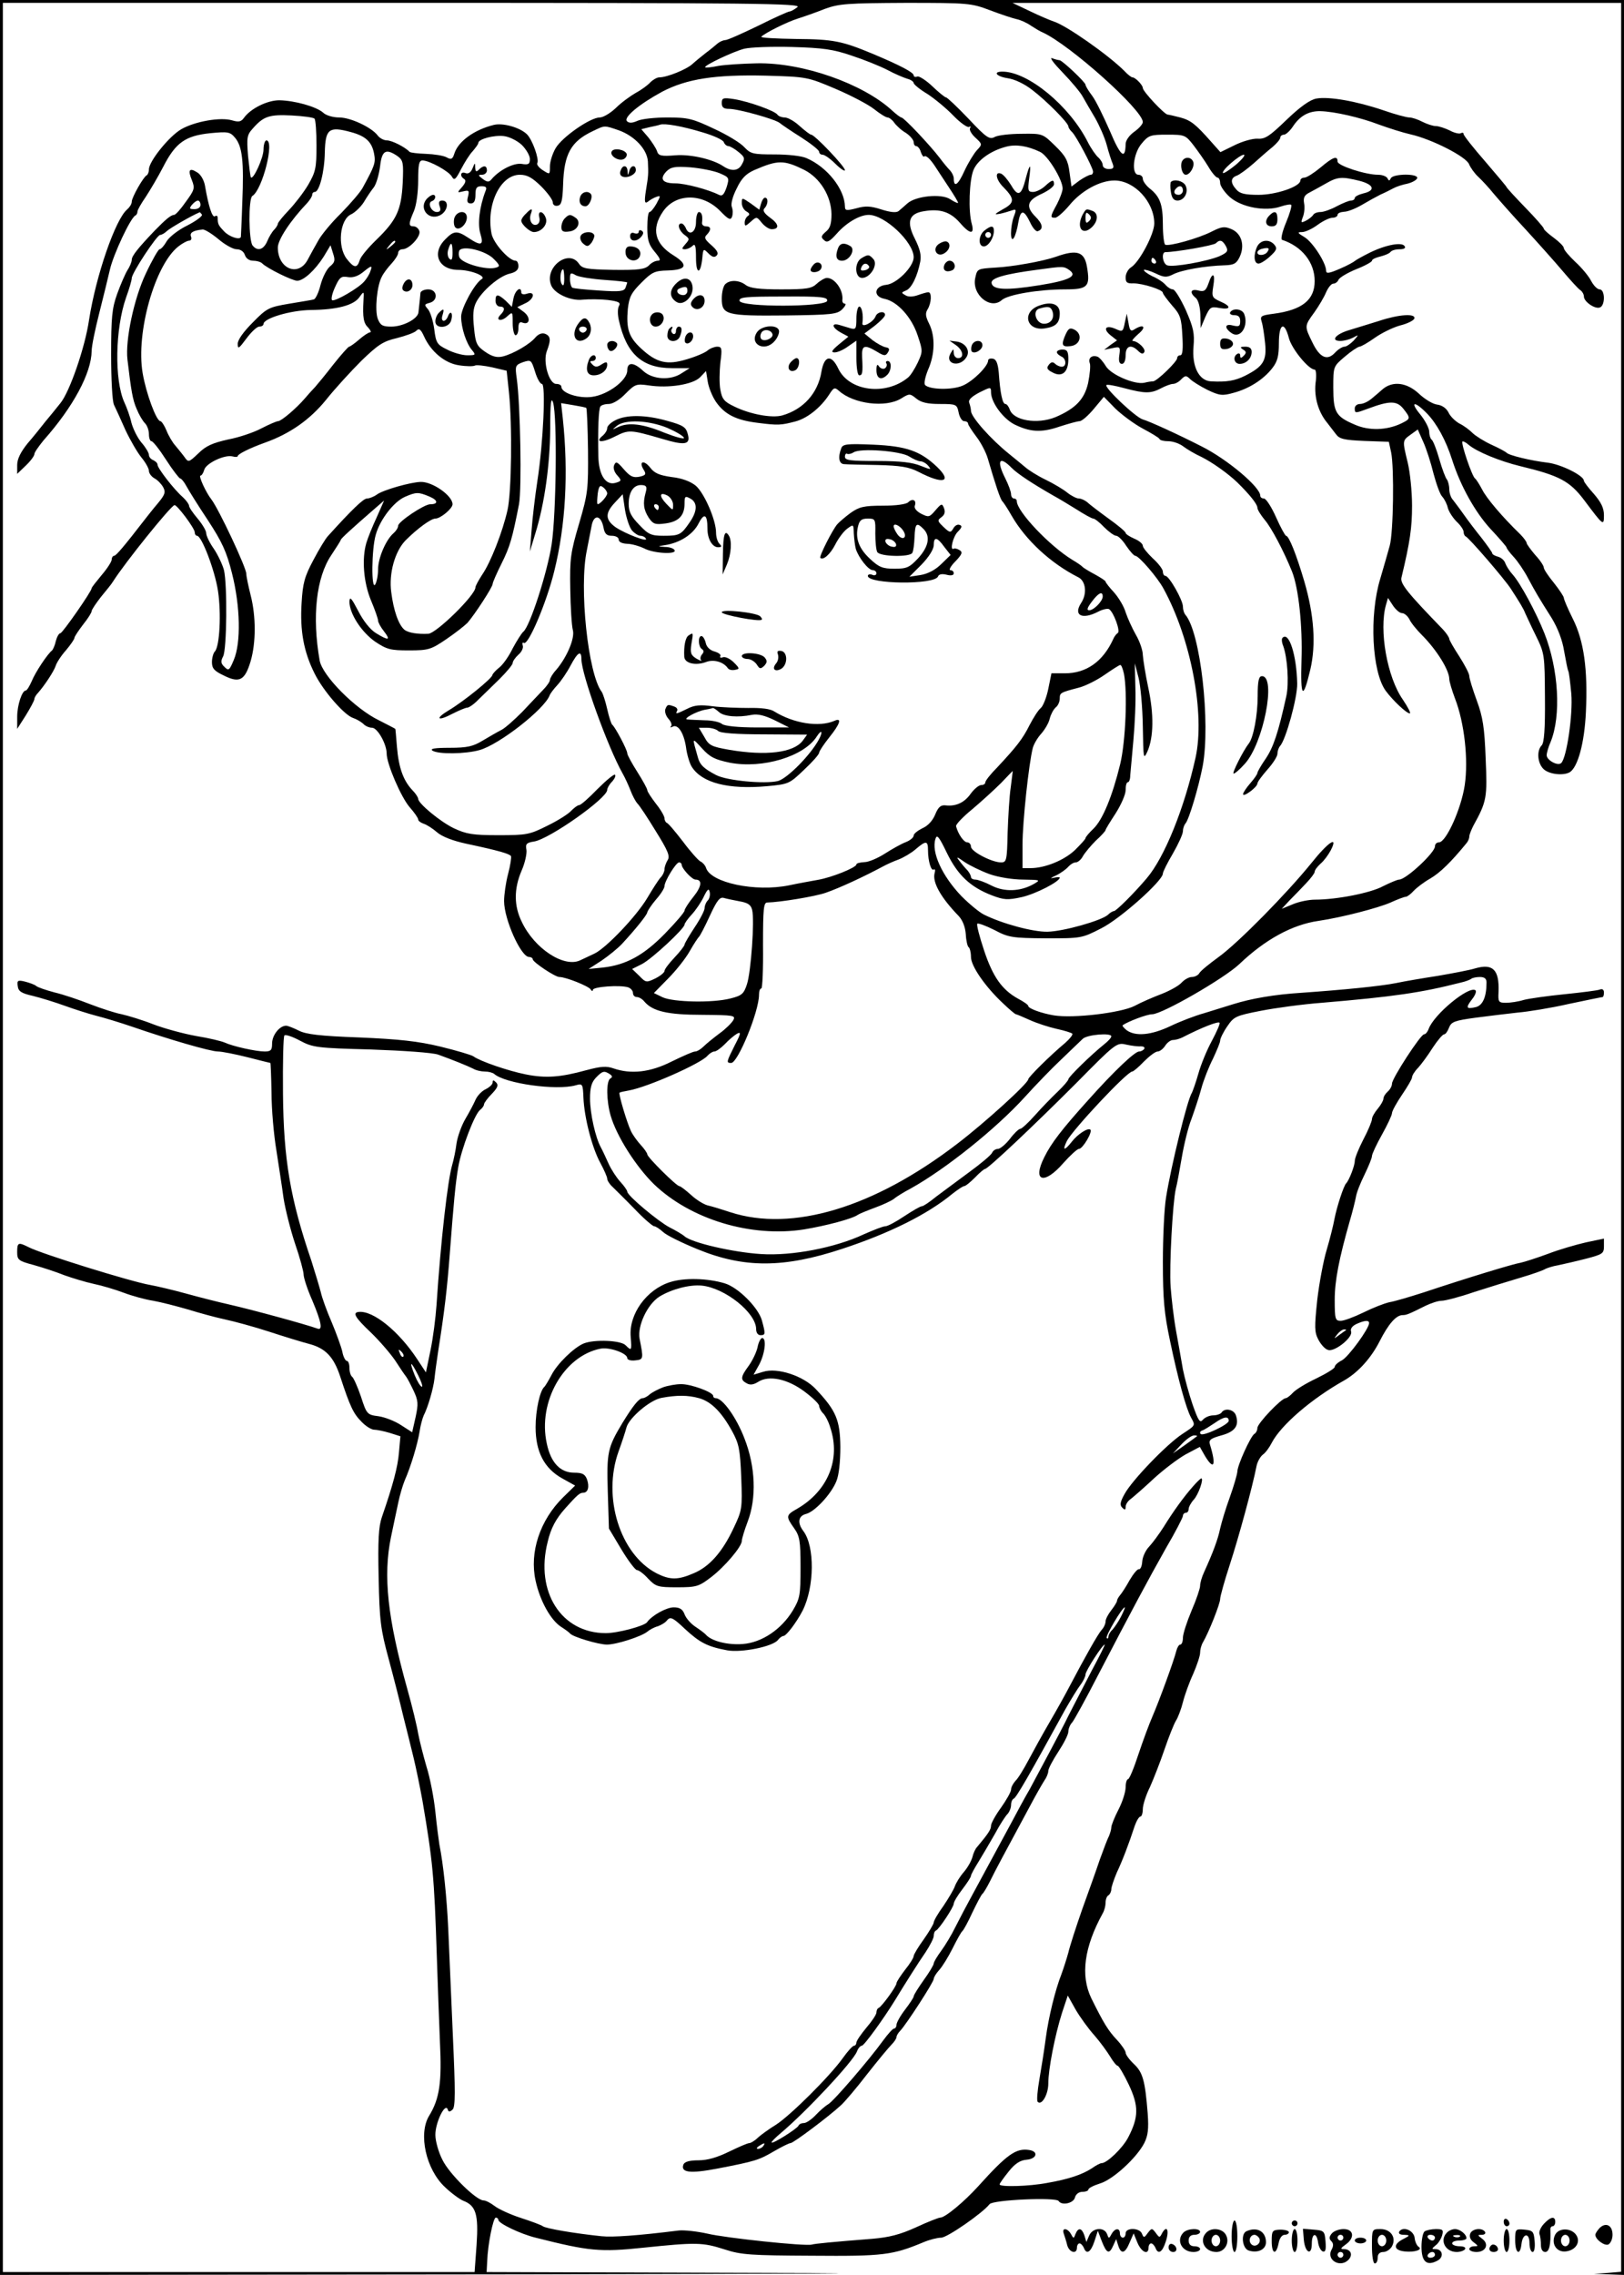 <?xml version="1.0" standalone="no"?>
<!DOCTYPE svg PUBLIC "-//W3C//DTD SVG 20010904//EN"
 "http://www.w3.org/TR/2001/REC-SVG-20010904/DTD/svg10.dtd">
<svg version="1.0" xmlns="http://www.w3.org/2000/svg"
 width="567pt" height="794pt" viewBox="0 0 567 794"
 preserveAspectRatio="xMidYMid meet">

<g transform="translate(0,794) scale(0.1,-0.1)"
fill="#000000" stroke="none">
<path d="M0 3970 l0 -3970 1833 2 c1007 2 1390 4 849 5 l-983 3 2 38 c2 59 21
152 30 152 5 0 9 -4 9 -8 0 -12 77 -49 130 -62 186 -47 225 -51 376 -35 185
19 206 19 284 -6 58 -19 92 -21 305 -22 249 -2 281 2 389 47 21 9 49 16 62 16
21 0 145 86 169 117 11 15 232 25 241 11 11 -17 52 -8 57 12 3 12 14 20 26 20
12 0 21 4 21 8 0 5 18 14 40 21 45 13 128 89 155 141 13 26 16 49 12 104 -9
114 -17 143 -48 172 -16 15 -29 33 -29 40 0 6 -14 27 -31 45 -30 32 -46 58
-89 145 -38 79 -25 178 40 296 6 10 10 27 10 37 0 11 4 23 10 26 5 3 10 13 10
21 0 8 9 34 19 58 20 42 42 100 63 164 6 17 15 32 20 32 4 0 8 12 8 26 0 14
11 49 25 77 13 29 36 88 51 132 15 44 33 89 40 100 7 11 18 40 24 64 6 24 22
69 36 99 13 30 24 63 24 73 0 11 4 27 10 37 21 36 60 135 60 151 0 9 15 63 34
121 31 95 79 271 93 343 3 15 13 33 22 40 9 6 23 25 31 41 32 62 139 154 253
218 49 28 94 78 124 137 30 59 57 91 80 91 13 0 21 3 81 33 19 9 43 17 55 17
12 0 63 13 112 30 50 16 124 39 165 51 41 12 80 26 85 30 6 3 26 10 45 13 19
4 63 14 98 23 57 15 62 18 62 43 l0 27 -62 -13 c-35 -8 -94 -25 -133 -40 -38
-14 -81 -28 -95 -31 -26 -4 -190 -54 -340 -104 -47 -15 -100 -31 -119 -34 -18
-4 -59 -20 -91 -36 -33 -16 -68 -29 -79 -29 -19 0 -21 6 -21 73 0 67 15 144
53 277 9 30 18 67 21 82 2 15 16 50 30 78 14 29 26 58 26 65 0 7 16 41 35 75
19 34 35 68 35 75 0 7 16 36 35 64 19 28 35 55 35 61 0 6 9 21 21 33 11 12 34
43 51 70 17 26 35 47 40 47 5 0 12 10 17 23 8 21 20 25 93 35 45 6 112 14 148
18 36 3 116 16 177 30 62 13 115 24 118 24 3 0 5 7 5 16 0 10 -6 14 -15 10 -8
-3 -63 -10 -122 -16 -60 -6 -124 -15 -143 -20 -19 -6 -47 -10 -62 -10 -26 0
-28 3 -26 38 3 78 -20 100 -82 82 -19 -6 -78 -17 -130 -26 -52 -8 -117 -19
-145 -25 -54 -11 -188 -24 -330 -34 -96 -6 -176 -20 -240 -40 -22 -7 -67 -21
-100 -31 -33 -9 -87 -30 -120 -46 -66 -31 -120 -36 -151 -14 -10 8 -17 16 -14
18 19 13 84 38 103 38 36 1 251 125 304 175 90 86 185 138 277 151 81 12 208
45 251 64 24 11 48 20 53 20 5 0 17 9 27 20 10 11 36 31 59 44 34 20 72 57
126 123 6 7 10 17 10 24 0 6 7 23 14 37 47 85 49 98 43 235 -4 108 -10 145
-31 202 -14 38 -26 77 -26 85 0 9 -16 39 -35 69 -19 29 -35 57 -35 61 0 5 -10
20 -22 33 -124 128 -150 160 -145 181 30 125 37 174 37 251 0 50 -7 117 -15
150 -19 78 -19 77 10 98 l25 18 19 -43 c11 -24 27 -74 36 -111 10 -37 23 -74
31 -81 7 -8 16 -25 19 -39 4 -14 18 -35 31 -48 13 -12 24 -28 24 -35 0 -7 3
-14 7 -16 12 -5 136 -149 158 -183 31 -48 44 -69 50 -85 4 -8 20 -44 37 -78
31 -63 31 -67 32 -217 1 -111 -3 -157 -11 -166 -19 -19 -15 -64 7 -84 20 -18
69 -23 91 -10 28 18 51 102 56 210 7 149 -7 249 -46 326 -17 34 -31 67 -31 72
0 5 -16 29 -35 53 -19 23 -35 47 -35 53 0 6 -13 26 -30 44 -16 19 -30 38 -30
42 0 4 -10 18 -22 30 -63 61 -118 126 -133 156 -10 19 -21 36 -25 39 -10 6
-50 123 -44 129 2 2 12 -3 21 -11 28 -24 107 -57 181 -75 137 -33 173 -52 224
-120 66 -88 68 -90 68 -51 0 25 -10 45 -35 74 -19 21 -35 42 -35 46 0 18 -79
57 -125 63 -60 7 -138 26 -145 35 -3 3 -26 16 -53 28 -26 12 -56 31 -66 41
-11 11 -31 26 -46 33 -14 8 -32 25 -38 39 -8 15 -23 25 -40 27 -15 2 -43 19
-63 38 -42 39 -90 45 -125 17 -11 -10 -30 -26 -41 -35 -12 -10 -29 -18 -40
-18 -10 0 -18 -7 -18 -15 0 -18 1 -18 47 -1 75 28 100 28 123 -1 26 -33 25
-35 -8 -51 -50 -24 -113 -26 -162 -4 -66 28 -75 43 -75 129 0 74 0 74 40 108
22 19 45 34 51 35 6 0 30 14 54 31 24 17 63 36 88 43 25 6 47 17 50 24 6 19
-54 15 -123 -8 -33 -10 -80 -25 -104 -32 -48 -14 -67 -38 -31 -38 12 0 31 5
43 11 22 12 22 12 3 -10 -11 -11 -25 -21 -32 -21 -7 0 -22 -9 -33 -21 -27 -29
-53 -18 -79 36 -28 57 -28 57 7 105 15 21 34 53 41 70 7 16 18 30 25 30 7 0
15 6 18 13 3 8 30 24 61 37 31 12 56 26 56 30 0 5 13 11 30 15 16 4 32 11 35
16 4 5 17 9 31 9 16 0 23 4 18 11 -9 15 -65 5 -122 -23 -26 -13 -49 -26 -52
-29 -3 -3 -26 -16 -52 -27 -37 -16 -48 -18 -48 -7 0 27 -46 99 -75 117 -25 15
-27 18 -9 18 11 0 35 11 54 25 19 14 42 25 52 25 10 0 18 5 18 10 0 6 10 10
23 11 12 0 40 11 62 24 22 13 51 29 65 36 14 6 34 16 45 22 11 6 33 13 49 16
16 4 31 12 34 19 5 17 -84 16 -92 0 -5 -10 -7 -10 -12 0 -3 6 -17 12 -32 12
-45 0 -142 32 -142 46 0 22 -15 17 -60 -21 -23 -19 -48 -35 -56 -35 -8 0 -14
-5 -14 -10 0 -21 -84 -50 -146 -50 -46 0 -65 4 -77 18 -22 24 -21 41 1 49 9 3
35 22 58 42 22 20 52 46 67 58 15 13 27 27 27 33 0 5 6 10 13 10 6 0 21 13 32
30 24 36 55 53 95 52 48 -1 140 -22 205 -47 33 -12 83 -28 110 -34 75 -17 194
-78 204 -104 5 -12 19 -32 32 -44 13 -12 38 -39 54 -59 17 -20 66 -76 110
-123 44 -48 103 -114 130 -146 28 -33 56 -64 63 -68 6 -4 12 -14 12 -22 0 -18
39 -45 56 -38 19 7 18 63 -1 63 -8 0 -21 13 -30 30 -8 16 -33 46 -55 66 -22
21 -40 42 -40 48 0 6 -16 22 -35 36 -19 14 -35 28 -35 32 0 4 -29 37 -65 74
-36 37 -65 69 -65 71 0 2 -34 42 -75 90 -41 47 -75 90 -75 95 0 5 -4 6 -10 3
-5 -3 -23 1 -39 10 -17 8 -38 15 -48 15 -10 0 -31 7 -47 15 -15 8 -36 15 -45
15 -10 0 -51 11 -91 25 -94 32 -191 49 -234 41 -22 -4 -56 -28 -104 -74 -59
-57 -75 -68 -101 -66 -17 1 -53 -9 -81 -23 l-49 -24 -33 37 c-53 60 -70 74
-107 84 -20 5 -40 10 -44 10 -11 0 -87 81 -87 93 0 10 -26 37 -36 37 -4 0 -17
10 -29 23 -55 55 -203 159 -246 172 -12 4 -50 20 -83 36 l-61 29 1063 0 1062
0 0 -3959 0 -3960 -47 -4 -48 -3 53 -2 52 -2 0 3970 0 3970 -2835 0 -2835 0 0
-3970z m2784 3945 c-10 -8 -23 -15 -27 -15 -5 0 -54 -22 -110 -50 -56 -27
-107 -50 -115 -50 -7 0 -20 -6 -27 -12 -8 -7 -26 -22 -41 -33 -14 -11 -35 -28
-46 -38 -20 -19 -89 -47 -116 -47 -8 0 -22 -8 -31 -17 -9 -10 -32 -27 -51 -37
-19 -11 -51 -34 -70 -53 -19 -18 -44 -33 -56 -33 -33 0 -131 -68 -154 -107
-11 -19 -20 -47 -20 -64 0 -29 0 -29 -25 -13 -14 9 -22 20 -19 25 7 13 -17 81
-36 100 -24 24 -84 41 -116 33 -69 -17 -125 -58 -138 -101 -6 -19 -11 -21 -27
-12 -11 6 -44 11 -72 12 -29 1 -54 4 -57 7 -16 17 -62 40 -79 40 -11 0 -26 8
-33 18 -22 28 -94 62 -134 62 -21 0 -46 7 -56 17 -24 21 -99 42 -153 43 -42 0
-100 -29 -123 -61 -10 -14 -18 -16 -42 -9 -41 12 -130 -4 -177 -31 -42 -24
-113 -112 -113 -140 0 -10 -4 -19 -8 -21 -11 -5 -52 -77 -52 -92 0 -8 -7 -19
-16 -27 -41 -34 -109 -231 -133 -385 -14 -97 -68 -252 -100 -291 -14 -18 -38
-47 -53 -65 -14 -18 -42 -53 -62 -76 -24 -30 -36 -54 -36 -75 l0 -31 30 29
c17 16 30 34 30 40 0 6 15 27 32 48 104 117 167 235 168 312 0 17 12 75 26
130 14 55 31 125 38 155 12 52 72 181 89 188 4 2 7 8 7 14 0 5 13 28 29 51 15
23 43 70 61 105 43 84 77 108 163 117 62 6 70 5 87 -15 26 -30 32 -83 26 -225
-2 -66 -5 -121 -5 -122 -4 -12 -42 1 -59 20 -20 21 -22 25 -22 48 0 5 -4 8
-10 4 -9 -5 -22 35 -34 105 -3 20 -15 41 -27 48 -28 18 -34 9 -19 -27 11 -28
9 -34 -21 -75 -18 -26 -36 -46 -41 -46 -11 0 -30 -16 -68 -55 -58 -61 -80 -88
-80 -102 0 -7 -7 -24 -15 -36 -8 -13 -24 -50 -36 -83 -18 -50 -21 -82 -21
-212 0 -86 4 -163 10 -175 6 -12 24 -52 40 -88 17 -36 42 -79 56 -96 14 -17
26 -38 26 -47 0 -8 9 -20 20 -26 11 -6 24 -20 30 -31 9 -17 6 -26 -20 -57 -17
-20 -34 -42 -38 -47 -82 -106 -107 -135 -114 -135 -4 0 -8 -6 -8 -13 0 -7 -16
-32 -35 -54 -19 -23 -35 -43 -35 -46 0 -11 -102 -157 -109 -157 -5 0 -12 -12
-16 -27 -3 -15 -10 -30 -13 -33 -16 -12 -59 -77 -71 -107 -8 -18 -17 -33 -21
-33 -13 0 -30 -51 -30 -92 l0 -42 30 47 c16 26 30 52 30 57 0 5 6 15 13 22 22
25 54 73 61 93 3 11 19 36 36 55 16 19 30 39 30 44 0 4 14 25 30 46 17 21 30
42 30 47 0 5 15 27 32 49 18 22 38 46 43 55 42 66 199 261 214 266 8 3 71 -81
71 -95 0 -7 4 -12 8 -12 16 0 62 -120 73 -192 12 -78 6 -195 -11 -212 -5 -5
-10 -22 -10 -37 0 -22 8 -31 42 -47 54 -27 73 -17 93 50 19 65 19 157 0 231
-8 32 -15 65 -15 74 0 22 -96 226 -122 260 -19 24 -46 83 -38 83 4 0 10 9 13
20 6 23 71 54 99 47 10 -3 18 -2 18 1 0 7 42 28 95 47 87 31 157 80 213 149
31 39 87 100 124 137 58 56 76 68 124 79 31 8 62 19 68 26 9 9 15 5 26 -19 24
-54 73 -95 123 -102 25 -4 50 -4 55 -1 5 3 32 0 60 -6 l51 -12 8 -76 c12 -114
9 -348 -5 -410 -17 -76 -59 -183 -88 -225 -13 -20 -24 -40 -24 -45 0 -27 -135
-159 -164 -162 -37 -2 -70 3 -84 14 -21 18 -38 68 -46 131 -9 66 13 143 50
181 42 42 89 76 104 76 18 0 60 35 60 50 0 30 -70 79 -111 78 -36 -1 -131 -28
-153 -44 -11 -8 -27 -14 -35 -14 -12 0 -52 -38 -136 -131 -8 -8 -31 -46 -51
-84 -31 -58 -37 -81 -41 -150 -6 -95 7 -169 45 -245 30 -61 104 -146 135 -156
12 -4 27 -13 35 -20 7 -8 21 -14 31 -14 19 0 51 -57 51 -90 0 -36 50 -152 80
-187 16 -18 30 -38 30 -43 0 -5 8 -11 19 -15 10 -3 31 -16 47 -30 17 -15 56
-30 103 -40 113 -24 150 -35 155 -43 2 -4 -2 -32 -10 -62 -8 -30 -14 -73 -14
-95 0 -64 59 -195 87 -195 7 0 13 -4 13 -8 0 -10 78 -62 93 -62 23 0 102 -32
109 -43 4 -7 8 -7 8 -2 0 11 94 18 123 9 9 -3 17 -12 17 -20 0 -8 6 -14 14
-14 7 0 19 -7 26 -16 29 -34 82 -46 202 -46 111 -1 117 -2 108 -19 -6 -10 -27
-31 -48 -46 -20 -15 -45 -35 -55 -45 -10 -10 -23 -18 -30 -18 -7 0 -43 -16
-82 -35 -75 -38 -142 -45 -203 -24 -25 9 -45 7 -94 -6 -91 -25 -142 -29 -212
-15 -61 12 -160 46 -183 63 -7 5 -58 20 -115 34 -79 19 -144 26 -283 32 -139
5 -187 11 -212 24 -18 9 -38 17 -44 17 -23 0 -49 -33 -49 -62 0 -23 -4 -28
-26 -28 -30 0 -111 18 -139 31 -11 5 -56 16 -100 23 -44 8 -111 26 -150 41
-38 15 -88 30 -110 35 -22 4 -71 20 -110 35 -38 15 -94 34 -124 41 -30 8 -60
18 -65 23 -6 5 -24 11 -39 15 -25 6 -28 4 -25 -16 2 -18 13 -25 53 -34 28 -7
77 -22 110 -34 33 -12 83 -28 110 -35 28 -7 84 -24 125 -38 130 -45 275 -87
301 -87 13 0 59 -9 103 -20 43 -11 79 -20 80 -20 1 0 3 -47 4 -104 0 -57 8
-148 17 -201 8 -53 20 -128 25 -167 6 -38 24 -110 40 -158 17 -49 30 -98 30
-108 0 -11 13 -52 30 -90 32 -76 38 -107 18 -99 -42 15 -221 64 -308 84 -36 8
-103 25 -150 38 -47 13 -103 26 -125 30 -66 11 -381 109 -425 132 -36 18 -40
17 -40 -17 0 -27 4 -31 57 -45 32 -9 81 -25 108 -36 28 -10 74 -24 102 -30 29
-6 76 -20 105 -31 29 -11 76 -24 103 -28 28 -5 82 -19 120 -30 39 -12 97 -28
130 -35 33 -7 103 -26 155 -43 52 -17 114 -36 137 -42 59 -15 88 -45 111 -115
34 -104 46 -129 74 -157 15 -16 35 -28 44 -28 9 0 34 -5 54 -11 l38 -12 -5
-56 c-4 -51 -21 -114 -60 -227 -11 -32 -14 -81 -11 -210 3 -151 7 -181 35
-284 17 -63 40 -153 51 -200 12 -47 28 -112 36 -145 8 -33 22 -100 31 -150 36
-212 41 -262 50 -540 3 -93 8 -229 11 -302 7 -140 -1 -198 -38 -258 -38 -63
-11 -187 56 -249 22 -21 51 -42 63 -47 45 -17 54 -48 47 -153 l-7 -96 -823 0
-824 0 0 3960 0 3960 1397 0 c1230 0 1395 -2 1377 -15z m673 -11 c37 -14 79
-28 93 -31 14 -3 36 -13 50 -23 14 -9 32 -20 40 -23 95 -43 350 -271 350 -313
0 -7 -13 -22 -30 -34 -17 -12 -30 -30 -30 -43 -1 -57 -18 -42 -55 46 -22 50
-49 106 -62 123 -13 17 -23 34 -23 38 0 9 -82 86 -91 86 -4 0 -16 3 -26 7 -10
3 7 -19 37 -50 30 -31 62 -69 70 -84 9 -16 28 -49 43 -74 15 -26 34 -69 41
-95 7 -27 17 -57 21 -66 5 -14 2 -18 -14 -18 -12 0 -21 6 -21 14 0 7 -7 19
-16 27 -8 7 -25 31 -36 53 -64 127 -209 246 -298 246 -35 0 -21 -17 18 -23 23
-3 58 -19 86 -41 50 -38 126 -115 126 -127 0 -4 6 -14 14 -21 15 -16 68 -116
72 -135 1 -7 -2 -13 -8 -13 -5 0 -23 -9 -39 -20 l-28 -21 -7 50 c-5 41 -14 57
-50 92 -44 43 -44 43 -117 42 -41 0 -83 -5 -94 -11 -18 -10 -29 -3 -91 63 -39
41 -75 75 -79 75 -4 0 -26 18 -48 39 -22 21 -46 36 -52 34 -7 -3 -13 -1 -13 4
0 10 -47 35 -145 76 -106 44 -136 50 -266 51 -70 1 -125 4 -121 8 15 14 89 51
127 63 22 7 65 22 95 34 49 18 78 20 282 21 220 0 229 -1 295 -26z m-484 -158
c43 -14 100 -37 125 -50 26 -14 57 -27 70 -31 12 -3 22 -10 22 -15 0 -4 21
-22 48 -38 26 -17 67 -51 91 -76 24 -25 49 -42 54 -39 6 3 7 2 4 -4 -4 -6 5
-21 18 -33 25 -23 25 -24 6 -44 -11 -12 -31 -45 -44 -73 -22 -49 -37 -59 -37
-26 0 8 -6 20 -12 27 -7 7 -24 27 -38 46 -33 43 -124 140 -133 140 -3 0 -18
11 -32 24 -102 94 -312 168 -472 165 -51 -1 -112 -5 -135 -9 -24 -5 -44 -7
-46 -5 -6 6 100 56 137 65 20 5 95 8 166 6 107 -3 144 -8 208 -30z m-56 -116
c54 -23 115 -55 135 -71 20 -16 41 -29 47 -29 5 0 16 -8 23 -18 7 -10 25 -27
41 -36 15 -10 27 -25 27 -32 0 -8 4 -14 9 -14 5 0 13 -9 16 -21 4 -11 9 -18
12 -15 6 5 21 -9 38 -35 6 -9 26 -40 46 -70 20 -30 35 -55 34 -57 -2 -2 -14 4
-28 13 -31 20 -120 11 -149 -15 -11 -10 -25 -22 -31 -27 -8 -6 -29 -4 -60 6
-37 12 -56 13 -87 4 -35 -9 -40 -8 -40 6 -1 61 -62 138 -134 169 -17 8 -66 13
-111 13 -76 0 -84 2 -106 25 -13 15 -61 44 -107 65 -74 35 -90 39 -162 39 -43
0 -91 -5 -105 -12 -18 -8 -29 -8 -36 -1 -13 13 42 59 123 103 86 45 185 60
360 56 146 -4 148 -5 245 -46z m-1819 -104 c4 -4 7 -47 7 -94 0 -78 -3 -92
-29 -137 -16 -27 -47 -67 -68 -89 -21 -22 -38 -43 -38 -47 0 -4 -6 -14 -13
-21 -7 -7 -18 -25 -24 -40 -13 -30 -34 -36 -51 -15 -14 17 -15 164 -1 173 35
21 79 194 49 194 -5 0 -10 -15 -10 -32 0 -29 -36 -107 -44 -97 -2 2 -6 36 -10
75 -5 64 -4 73 17 96 37 42 57 49 135 45 40 -2 76 -7 80 -11z m1355 -48 c38
-11 71 -26 74 -34 3 -8 10 -14 17 -14 6 -1 22 -10 35 -21 21 -17 23 -22 11
-43 -12 -23 -37 -25 -65 -6 -36 24 -112 42 -166 38 -50 -4 -60 -2 -65 14 -3
10 -17 31 -30 48 l-25 29 28 7 c15 3 33 7 38 9 16 5 76 -5 148 -27z m-292 7
c55 -20 98 -66 101 -108 2 -45 2 -48 -7 -103 -6 -39 -4 -46 7 -38 7 6 21 14
30 17 15 5 15 4 0 -24 -9 -16 -20 -29 -24 -29 -5 0 -8 -24 -8 -54 0 -44 5 -60
26 -85 19 -23 22 -31 11 -31 -9 0 -23 -7 -32 -17 -14 -13 -36 -16 -123 -15
-95 2 -109 4 -121 22 -36 52 -121 -13 -97 -75 11 -30 69 -56 110 -51 22 2 61
2 88 -1 38 -5 46 -9 39 -21 -5 -8 -5 -31 0 -51 26 -116 81 -166 185 -166 l62
0 -27 -17 c-39 -27 -102 -23 -135 7 -34 32 -56 32 -56 2 0 -34 -66 -84 -122
-92 -46 -7 -108 13 -108 35 0 6 -8 10 -18 10 -25 0 -47 76 -33 114 15 39 14
53 -6 61 -11 4 -23 -1 -33 -12 -19 -24 -78 -58 -114 -67 -21 -5 -37 -1 -62 16
-29 20 -34 29 -39 84 -5 45 -3 69 8 90 21 40 81 91 117 99 21 5 30 13 30 26 0
10 -4 19 -10 19 -23 0 -78 62 -84 95 -19 101 31 205 99 205 26 0 43 -10 74
-40 23 -23 41 -48 41 -56 0 -9 7 -14 17 -12 13 2 17 16 19 73 3 107 27 151
103 187 44 21 39 21 92 3z m-936 -6 c52 -14 73 -34 81 -75 6 -32 3 -41 -39
-118 -8 -16 -43 -56 -76 -90 -34 -33 -70 -77 -80 -96 -11 -19 -28 -50 -37 -67
-33 -61 -104 -31 -104 43 0 27 43 93 103 156 9 10 17 23 17 28 0 6 4 10 9 10
16 0 34 71 35 138 2 82 14 92 91 71z m597 -45 c15 -15 28 -37 28 -49 0 -18 -5
-21 -29 -17 -29 4 -80 -23 -106 -55 -8 -9 -14 -9 -29 2 -17 13 -18 15 -3 15 9
0 17 7 17 15 0 18 -12 19 -28 3 -9 -9 -12 -8 -13 8 0 17 -1 17 -9 -3 -6 -15
-15 -21 -25 -17 -17 7 -21 -11 -4 -21 7 -5 4 -14 -8 -28 -18 -20 -17 -20 4
-15 20 5 22 3 17 -18 -5 -18 -2 -24 10 -24 11 0 16 9 16 30 0 24 4 30 21 30
16 0 20 -4 14 -17 -21 -55 -28 -115 -18 -148 13 -42 3 -45 -42 -15 -39 26 -51
25 -80 -5 -49 -48 -25 -106 44 -107 45 0 100 -22 83 -32 -25 -15 -72 -102 -72
-131 0 -39 18 -94 38 -117 14 -17 13 -18 -17 -18 -17 0 -49 9 -70 20 -35 17
-39 23 -45 72 -4 29 -14 60 -22 69 -13 15 -13 17 6 22 31 8 27 47 -5 47 -14 0
-26 -6 -27 -12 -1 -12 -2 -24 -7 -68 -2 -23 -54 -50 -95 -50 -31 0 -38 5 -47
27 -11 30 -3 116 14 147 5 11 20 31 33 45 13 14 24 31 24 38 0 7 7 13 15 13
24 0 66 46 59 64 -3 9 -12 16 -20 16 -18 0 -18 9 1 53 9 21 15 67 15 107 0 56
3 70 15 70 24 0 93 -38 103 -57 8 -14 13 -10 32 27 12 23 30 52 41 63 10 12
19 24 19 28 0 14 55 28 89 24 19 -2 47 -16 63 -31z m2345 -1 c16 -21 40 -55
52 -75 12 -21 27 -38 32 -38 5 0 9 -9 9 -19 0 -10 16 -33 34 -49 41 -36 125
-51 177 -33 18 6 35 9 37 6 3 -3 -5 -31 -18 -62 -13 -31 -19 -58 -14 -60 70
-23 114 -79 114 -144 0 -66 -44 -101 -143 -114 -45 -6 -48 -8 -42 -28 4 -12 9
-46 12 -75 6 -60 -6 -81 -69 -113 -36 -18 -65 -23 -120 -20 -42 2 -67 52 -61
121 4 47 0 66 -27 128 -18 39 -38 72 -45 72 -7 0 -18 7 -25 15 -7 9 -28 23
-47 31 -18 9 -31 19 -29 22 3 2 21 -3 40 -12 31 -15 39 -15 63 -3 30 15 111
29 178 31 33 1 42 6 53 29 19 40 7 82 -28 97 -25 11 -35 9 -69 -8 -46 -24
-151 -53 -163 -46 -4 3 -8 34 -8 70 0 71 -10 98 -47 127 -12 10 -23 25 -23 33
0 8 -7 14 -15 14 -26 0 -19 74 11 109 24 29 31 31 89 31 61 0 64 -1 92 -37z
m-536 -23 c27 -12 79 -97 79 -128 0 -9 -9 -34 -20 -55 -24 -44 -24 -47 -6 -47
7 0 30 20 50 44 41 50 106 86 157 86 70 0 139 -75 139 -150 0 -37 -52 -135
-81 -153 -10 -6 -19 -22 -19 -35 0 -18 5 -22 28 -21 31 0 102 -22 102 -33 0
-4 15 -24 32 -44 29 -32 33 -45 36 -105 3 -46 1 -69 -7 -69 -6 0 -11 -4 -11
-10 0 -12 -70 -80 -84 -81 -6 0 -20 -2 -31 -5 -35 -7 -117 29 -134 58 -9 15
-22 30 -29 33 -20 7 -34 -5 -27 -23 3 -8 0 -39 -6 -69 -13 -57 -44 -89 -114
-119 -64 -26 -148 -12 -160 28 -4 10 -10 18 -15 18 -10 0 -18 38 -23 110 -3
32 -9 46 -20 48 -10 2 -17 -1 -17 -6 0 -20 -53 -73 -89 -88 -37 -16 -115 -14
-131 2 -5 5 0 28 10 53 24 53 26 117 4 161 -13 26 -14 37 -5 51 13 22 15 59 2
59 -5 0 -22 -5 -36 -10 -17 -6 -33 -7 -43 -1 -16 9 -16 10 1 17 19 7 40 49 50
101 4 23 -1 44 -19 80 -30 59 -21 88 33 96 54 9 90 -2 123 -39 36 -42 53 -44
43 -6 -13 44 -9 154 6 189 14 34 60 67 114 81 34 9 74 3 118 -18z m-2243 -15
c20 -15 21 -23 18 -94 -5 -94 -21 -129 -91 -197 -29 -28 -56 -60 -59 -72 -9
-29 -20 -28 -45 4 -34 43 -25 138 15 156 13 6 33 25 44 42 10 17 26 41 35 52
9 12 18 44 22 73 6 56 20 64 61 36z m2927 -30 c-22 -18 -42 -31 -45 -29 -7 8
58 64 73 64 6 -1 -6 -16 -28 -35z m-1507 -18 c55 -28 94 -91 95 -154 0 -35 -5
-50 -20 -62 -16 -14 -18 -19 -6 -29 10 -10 19 -6 44 22 33 38 80 66 112 66 56
0 157 -95 157 -148 0 -33 -59 -92 -95 -96 -43 -4 -48 -41 -7 -49 45 -9 95 -64
116 -128 18 -54 18 -56 0 -95 -10 -21 -25 -45 -34 -52 -78 -64 -205 -48 -243
31 -24 51 -49 47 -59 -10 -12 -75 -63 -132 -137 -153 -36 -10 -112 4 -167 31
-36 17 -43 26 -49 59 -4 21 -3 64 0 94 7 50 5 56 -11 56 -9 0 -25 -6 -33 -13
-9 -8 -42 -22 -73 -31 -69 -21 -105 -13 -160 38 -43 40 -52 68 -46 138 5 42
12 56 47 91 37 37 46 42 93 43 66 2 72 20 19 53 -65 40 -78 92 -36 153 44 64
138 65 200 1 28 -29 36 -33 41 -19 3 9 3 24 -1 34 -4 10 3 37 17 64 17 36 33
52 63 65 81 35 102 35 173 0z m-297 -11 c35 -15 36 -16 26 -49 -9 -26 -15 -33
-27 -27 -38 19 -118 40 -152 40 -45 0 -56 15 -32 41 16 16 29 19 84 15 36 -3
81 -12 101 -20z m2235 -27 c51 -13 58 -34 14 -44 -16 -4 -30 -11 -30 -16 0 -5
-6 -9 -13 -9 -7 0 -29 -9 -50 -20 -20 -11 -46 -20 -56 -20 -11 0 -23 -4 -26
-10 -3 -5 -15 -15 -25 -20 -18 -9 -19 -8 -11 13 5 13 7 34 4 48 -3 19 1 28 19
37 13 7 39 21 58 32 40 23 55 24 116 9z m-4046 -84 c0 -9 -9 -15 -21 -15 -18
0 -19 2 -9 15 7 8 16 15 21 15 5 0 9 -7 9 -15z m5 -34 c3 -5 -20 -22 -51 -38
-31 -15 -63 -40 -72 -55 -9 -16 -20 -28 -25 -28 -4 0 -26 -38 -48 -85 -41 -86
-72 -232 -64 -300 13 -109 18 -140 32 -172 8 -20 21 -42 29 -50 8 -8 14 -25
14 -39 0 -13 4 -24 9 -24 5 0 28 -29 51 -65 23 -36 46 -65 49 -65 4 0 14 -12
22 -27 8 -15 41 -68 75 -119 49 -75 65 -109 84 -185 29 -114 32 -243 6 -303
-15 -36 -18 -38 -32 -24 -13 12 -14 20 -5 37 13 24 15 249 3 301 -5 19 -21 53
-35 74 -15 21 -27 46 -27 55 0 9 -14 32 -30 51 -16 19 -30 39 -30 45 0 5 -10
19 -22 30 -31 27 -88 101 -88 113 0 6 -7 12 -15 16 -8 3 -15 11 -15 18 0 7
-11 26 -25 42 -14 16 -30 48 -36 70 -5 23 -17 55 -25 72 -35 78 -32 256 6 365
11 30 20 61 20 68 0 18 88 151 99 151 5 0 16 6 23 13 10 10 88 55 115 66 1 1
4 -3 8 -8z m58 -86 c22 -19 51 -35 63 -35 14 0 25 -8 29 -20 4 -12 15 -20 29
-20 12 0 26 -4 31 -9 18 -18 106 -61 123 -61 23 1 62 37 92 84 l24 40 9 -29
c8 -24 6 -31 -11 -45 -12 -10 -26 -39 -33 -65 -6 -25 -17 -48 -23 -50 -6 -2
-45 -8 -86 -15 -71 -12 -78 -15 -127 -65 -33 -33 -53 -61 -53 -75 0 -20 4 -17
30 18 17 23 37 42 45 42 8 0 15 4 15 9 0 20 94 48 165 49 91 1 150 16 170 45
16 22 16 22 14 -13 -3 -58 0 -78 17 -94 8 -9 11 -16 6 -16 -5 0 -22 -11 -38
-25 -16 -14 -32 -25 -35 -25 -3 0 -28 -28 -55 -62 -27 -35 -56 -70 -64 -79 -8
-8 -24 -26 -36 -40 -29 -34 -82 -79 -93 -79 -5 0 -31 -11 -58 -25 -26 -14 -79
-32 -117 -39 -53 -12 -77 -22 -103 -48 -34 -32 -35 -33 -49 -13 -8 11 -23 29
-32 40 -10 11 -24 35 -31 53 -7 17 -17 32 -21 32 -14 0 -50 97 -62 168 -24
141 43 378 125 442 14 11 31 20 37 20 7 0 10 6 7 14 -6 14 8 22 41 25 8 0 32
-15 55 -34z m617 -9 c0 -2 -8 -10 -17 -17 -16 -13 -17 -12 -4 4 13 16 21 21
21 13z m2900 -15 c9 -17 6 -22 -22 -35 -42 -18 -163 -40 -183 -32 -16 6 -21
46 -6 46 35 0 168 23 176 31 14 14 23 11 35 -10z m-2700 -23 c0 -23 -3 -29
-11 -21 -6 6 -8 20 -4 32 9 30 15 26 15 -11z m145 -23 c21 -21 21 -25 7 -29
-31 -10 -114 13 -127 34 -4 6 -4 17 -2 24 9 22 95 1 122 -29z m2310 -5 c3 -5
1 -10 -4 -10 -6 0 -11 5 -11 10 0 6 2 10 4 10 3 0 8 -4 11 -10z m-2742 -37
c-3 -10 -13 -26 -21 -35 -19 -23 -100 -70 -112 -66 -5 2 -1 22 9 44 16 36 22
41 45 37 16 -3 34 2 52 16 32 26 35 26 27 4z m677 -25 c0 -23 -3 -29 -9 -19
-8 12 -4 51 5 51 2 0 4 -15 4 -32z m141 -5 c44 -3 79 -7 79 -9 0 -1 -3 -9 -6
-18 -5 -13 -20 -15 -92 -10 -47 3 -89 7 -94 10 -4 3 -8 16 -8 30 0 22 2 24 21
13 12 -6 57 -13 100 -16z m2389 -203 c10 -38 69 -110 90 -110 5 0 7 -21 3 -48
-5 -49 10 -101 41 -138 8 -11 22 -28 30 -39 12 -17 28 -21 100 -24 l85 -3 8
-37 c11 -53 8 -280 -5 -326 -6 -22 -21 -74 -33 -115 -39 -127 -29 -325 19
-391 25 -34 73 -79 84 -79 5 0 -6 21 -24 48 -55 78 -84 243 -59 331 l7 24 17
-26 c10 -15 24 -27 32 -27 8 0 20 -10 26 -22 6 -13 26 -37 43 -54 52 -52 96
-123 96 -154 0 -8 9 -39 20 -68 33 -85 47 -214 34 -302 -12 -82 -65 -200 -90
-200 -8 0 -14 -6 -14 -14 0 -22 -101 -116 -125 -116 -6 0 -32 -11 -56 -23 -44
-24 -163 -47 -238 -47 -21 0 -56 -7 -77 -16 l-39 -16 27 29 c15 15 41 42 58
60 16 17 30 35 30 40 0 6 9 18 21 29 12 10 27 31 35 46 28 54 -9 29 -68 -45
-85 -105 -254 -277 -323 -327 -33 -24 -64 -49 -68 -57 -4 -7 -16 -13 -26 -13
-10 0 -26 -9 -36 -20 -10 -11 -41 -28 -69 -39 -29 -11 -71 -29 -95 -42 -47
-24 -213 -44 -281 -33 -43 7 -90 24 -90 33 0 4 -16 15 -35 25 -56 31 -88 75
-119 168 -16 48 -27 90 -24 94 3 3 30 -7 60 -22 49 -26 61 -28 179 -29 124 0
126 0 194 35 66 33 215 166 215 191 0 6 16 38 35 70 19 33 35 68 35 78 0 9 4
21 9 27 12 13 46 127 60 200 28 151 -8 470 -61 529 -4 5 -8 17 -8 28 0 22 -48
107 -61 107 -5 0 -9 7 -9 15 0 8 -16 29 -35 46 -19 18 -35 38 -35 44 0 7 -13
18 -30 25 -16 7 -30 16 -30 20 0 4 -27 27 -61 51 -33 24 -67 50 -74 57 -8 6
-20 12 -28 12 -8 0 -26 9 -40 20 -13 11 -48 32 -77 46 -29 14 -60 34 -70 43
-11 9 -36 30 -56 46 -65 52 -134 130 -134 151 0 7 -3 19 -6 28 -4 10 7 21 35
36 40 20 41 20 41 1 0 -35 41 -91 81 -112 55 -27 94 -30 158 -8 31 10 63 19
71 19 8 1 30 20 49 43 l35 42 40 -41 c23 -22 66 -54 96 -70 30 -16 57 -32 58
-36 2 -5 16 -8 31 -8 16 0 39 -8 52 -18 13 -10 42 -27 64 -37 38 -19 93 -58
125 -89 43 -42 70 -76 70 -88 0 -7 12 -26 26 -43 23 -27 66 -108 95 -180 23
-58 37 -190 33 -309 -4 -132 5 -142 31 -32 20 87 13 189 -21 306 -28 95 -54
160 -64 160 -3 0 -19 29 -35 65 -16 36 -35 65 -42 65 -7 0 -13 4 -13 10 0 30
-115 127 -205 172 -80 41 -183 88 -205 94 -25 7 -136 112 -127 120 2 3 30 -2
63 -11 72 -19 92 -19 128 0 15 8 34 15 41 15 8 0 21 7 29 16 14 14 18 14 31 1
8 -8 35 -25 61 -38 42 -20 52 -21 91 -10 53 14 104 46 135 86 18 23 23 42 23
87 0 69 19 79 35 18z m-2608 -160 c14 0 5 -205 -16 -340 -8 -52 -17 -129 -20
-170 l-6 -75 19 63 c32 103 51 238 52 366 0 88 3 113 10 91 15 -50 11 -389 -5
-495 -15 -98 -76 -287 -99 -305 -6 -5 -23 -32 -37 -58 -13 -27 -34 -57 -47
-67 -13 -10 -23 -22 -24 -26 0 -11 -101 -93 -152 -123 -50 -30 -40 -40 13 -12
22 11 45 21 51 21 6 0 24 12 39 28 15 15 49 47 74 72 25 25 46 50 46 56 0 6 9
19 20 29 12 10 18 25 15 32 -2 8 -1 12 4 9 15 -10 79 140 106 250 40 161 50
343 30 533 l-6 54 42 -7 c24 -4 45 -8 46 -10 2 -2 5 -68 6 -147 1 -136 0 -150
-31 -256 -30 -101 -33 -124 -31 -229 1 -64 5 -128 9 -143 8 -28 -21 -96 -59
-140 -12 -13 -21 -29 -21 -34 0 -6 -11 -22 -25 -36 -13 -14 -46 -48 -72 -76
-27 -27 -59 -56 -73 -63 -14 -7 -43 -24 -65 -37 -33 -20 -53 -25 -115 -25 -52
0 -70 -3 -60 -10 21 -13 114 -12 164 2 69 19 227 143 245 191 2 6 14 22 27 36
13 14 34 45 46 68 25 47 38 55 38 22 0 -52 92 -307 144 -399 8 -14 20 -40 27
-58 7 -19 18 -39 24 -46 7 -6 36 -50 64 -96 43 -69 51 -88 42 -102 -6 -10 -11
-24 -11 -32 0 -8 -6 -21 -13 -28 -7 -7 -28 -40 -47 -72 -38 -64 -143 -174
-184 -194 -14 -7 -37 -17 -51 -24 -56 -26 -159 41 -203 134 -28 56 -28 116 -1
179 12 27 19 60 17 73 -4 20 0 25 27 29 54 9 255 151 255 180 0 6 7 19 17 29
9 10 14 21 10 24 -3 3 -30 -19 -61 -50 -30 -31 -58 -56 -64 -56 -5 0 -17 -9
-27 -19 -9 -11 -47 -35 -84 -53 -62 -31 -72 -33 -171 -33 -90 0 -112 4 -155
24 -48 23 -125 87 -125 103 0 5 -9 19 -21 31 -31 33 -47 78 -53 149 -3 35 -5
64 -6 64 0 1 -26 14 -57 30 -83 40 -198 156 -207 209 -27 153 -12 290 41 368
18 27 33 51 33 53 0 4 37 38 113 104 l38 33 -26 -59 c-15 -32 -31 -72 -36 -89
-16 -55 -10 -137 16 -200 14 -33 25 -65 25 -71 0 -6 9 -23 21 -38 24 -31 16
-33 -28 -6 -20 12 -44 42 -62 77 -24 46 -30 53 -31 33 0 -41 41 -105 89 -139
42 -28 54 -31 119 -31 68 0 77 3 130 39 31 21 64 47 74 57 26 30 88 125 88
136 0 5 14 37 31 71 30 60 38 90 61 207 10 54 5 347 -8 440 -6 43 -5 46 22 56
28 9 29 8 42 -33 7 -24 18 -43 24 -43z m608 -63 c30 -43 70 -64 147 -73 70 -9
80 -8 130 5 42 11 89 49 118 94 16 25 19 26 34 13 51 -46 163 -60 217 -27 29
18 31 18 53 0 17 -14 40 -19 82 -19 58 0 60 -1 66 -30 3 -16 12 -30 19 -30 8
0 14 -4 14 -9 0 -4 13 -24 28 -44 15 -19 34 -54 41 -78 25 -86 44 -144 51
-149 3 -3 18 -25 32 -50 49 -85 136 -166 233 -215 26 -13 31 -57 10 -89 -29
-44 3 -60 59 -31 15 8 33 12 38 9 16 -10 40 -76 31 -83 -5 -3 -13 -13 -16 -21
-36 -79 -94 -120 -169 -120 l-47 0 -11 -54 c-6 -30 -18 -60 -26 -67 -9 -7 -26
-34 -39 -59 -25 -50 -46 -76 -112 -147 -24 -24 -43 -48 -43 -54 0 -5 -6 -9
-14 -9 -8 0 -24 -13 -36 -29 -22 -32 -52 -46 -88 -42 -17 2 -26 -5 -37 -32 -9
-22 -26 -40 -45 -48 -16 -8 -30 -19 -30 -25 0 -7 -12 -17 -27 -23 -16 -6 -48
-24 -73 -40 -25 -16 -57 -30 -72 -30 -16 -1 -28 -4 -28 -8 0 -11 -87 -46 -135
-54 -22 -4 -67 -12 -100 -19 -118 -24 -274 9 -290 61 -3 9 -12 19 -19 22 -7 3
-35 34 -61 69 -27 35 -52 65 -57 66 -4 2 -8 9 -8 16 0 7 -13 30 -30 51 -16 21
-30 42 -30 47 0 5 -16 34 -35 64 -19 30 -35 59 -35 65 0 12 -42 91 -52 99 -4
3 -12 28 -18 55 -6 27 -15 54 -19 60 -48 62 -80 365 -52 495 5 25 12 62 16 82
7 44 33 42 42 -3 4 -22 11 -29 29 -29 14 0 24 -6 24 -13 0 -9 12 -14 29 -15
16 0 43 -8 60 -16 33 -18 116 -22 106 -6 -3 6 -18 11 -33 11 -27 2 -27 2 -2 6
54 8 100 38 119 76 20 39 31 32 31 -19 0 -35 17 -64 37 -64 13 0 14 3 5 12 -7
7 -12 24 -12 39 0 44 -41 138 -71 164 -19 15 -48 26 -84 30 -42 6 -60 13 -75
33 -22 28 -41 22 -23 -7 10 -16 8 -20 -15 -25 -22 -4 -32 1 -54 26 -23 27 -28
29 -34 14 -4 -10 1 -24 11 -35 16 -18 15 -20 -5 -26 -35 -11 -60 27 -61 94 -2
94 1 163 7 172 3 5 16 9 29 9 14 0 38 14 59 36 33 33 37 35 80 29 70 -11 155
3 180 28 l21 22 6 -37 c3 -20 16 -52 29 -71z m2482 -40 c34 -35 66 -93 88
-162 29 -91 80 -182 133 -240 31 -33 57 -63 57 -66 0 -3 11 -18 25 -33 14 -15
37 -49 50 -74 28 -52 35 -64 83 -140 21 -35 37 -76 43 -115 6 -33 12 -64 14
-68 3 -3 7 -40 11 -80 6 -73 -16 -223 -35 -242 -12 -12 -51 10 -51 27 0 8 6
29 14 47 37 91 28 253 -22 379 -29 73 -84 175 -111 205 -10 11 -21 28 -25 38
-3 11 -15 21 -26 24 -11 3 -20 8 -20 12 0 3 -17 27 -37 53 -21 26 -49 63 -63
83 -14 20 -31 42 -37 50 -7 7 -13 24 -13 37 0 13 -4 28 -8 34 -5 5 -17 37 -27
72 -10 35 -22 65 -27 68 -4 3 -8 15 -8 27 0 12 -14 39 -31 60 -38 46 -21 49
23 4z m-1450 -190 c21 -21 71 -54 146 -97 15 -8 50 -29 79 -47 28 -18 55 -33
60 -33 5 0 22 -13 38 -30 16 -16 35 -30 42 -30 7 0 23 -16 35 -35 13 -19 27
-35 32 -35 12 0 77 -75 98 -114 96 -175 146 -437 112 -591 -39 -176 -108 -347
-170 -420 -42 -50 -107 -115 -115 -115 -4 0 -14 -6 -21 -13 -22 -20 -155 -58
-211 -59 -50 -1 -158 28 -222 60 -16 8 -51 37 -78 64 -68 71 -106 154 -91 200
5 17 12 9 40 -49 38 -78 82 -119 157 -148 42 -16 55 -17 105 -6 48 11 132 54
132 68 0 2 -10 2 -22 -1 -13 -3 -10 0 8 8 17 8 36 22 43 30 8 9 19 16 27 16 7
0 19 10 25 22 7 12 27 36 45 54 19 17 34 34 34 37 0 3 16 29 35 58 19 30 35
66 35 81 0 16 3 28 8 28 4 0 8 10 8 23 1 12 6 67 11 122 5 55 9 138 7 185 l-2
85 13 -50 c7 -27 14 -104 15 -170 2 -113 2 -118 16 -88 22 50 23 130 3 223
-10 47 -18 98 -19 114 0 16 -11 48 -24 70 -13 23 -29 58 -36 79 -6 21 -25 52
-41 70 -16 17 -29 34 -29 37 0 3 -17 14 -37 25 -21 11 -40 23 -43 26 -3 4 -19
15 -36 25 -79 48 -194 169 -194 205 0 5 -4 9 -10 9 -5 0 -10 7 -10 15 0 9 -9
33 -20 55 -32 63 -21 81 22 37z m-1412 -89 c0 -11 -29 -42 -34 -37 -2 2 -1 19
1 37 4 26 8 30 19 21 8 -6 14 -16 14 -21z m134 2 c-10 -37 -7 -59 11 -87 15
-22 22 -25 58 -20 47 6 67 28 67 69 0 26 2 28 20 18 26 -14 25 -44 -2 -83 -30
-44 -36 -47 -91 -47 -43 0 -53 4 -85 38 -28 29 -37 45 -37 73 0 43 18 68 46
66 16 -1 19 -6 13 -27z m-755 -13 c31 -13 32 -27 3 -27 -21 0 -112 -61 -112
-75 0 -7 -7 -18 -16 -26 -26 -22 -54 -86 -54 -126 0 -21 -5 -45 -10 -53 -14
-22 -13 123 2 174 15 53 63 115 102 132 39 17 47 17 85 1z m851 -29 c0 -21 0
-21 -23 3 -27 28 -25 44 4 29 10 -6 19 -20 19 -32z m-143 -90 c9 -10 22 -18
29 -18 7 0 16 -4 19 -10 9 -14 -72 17 -106 40 -36 26 -37 49 -2 86 l27 29 8
-54 c5 -30 16 -63 25 -73z m93 82 c0 -5 -2 -10 -4 -10 -3 0 -8 5 -11 10 -3 6
-1 10 4 10 6 0 11 -4 11 -10z m1550 -312 c0 -16 -31 -48 -47 -48 -10 0 -7 9 9
30 23 31 38 38 38 18z m74 -269 c13 -66 6 -237 -13 -316 -27 -111 -61 -194
-93 -225 -16 -15 -28 -30 -28 -33 0 -4 -17 -22 -37 -42 -38 -36 -105 -63 -155
-63 l-28 0 0 83 c0 78 22 283 36 337 4 14 17 36 30 50 12 14 26 37 29 52 4 15
13 32 21 39 8 6 14 20 14 31 0 20 2 21 67 38 23 6 63 26 90 45 26 18 51 34 54
34 4 1 9 -13 13 -30z m-395 -396 c-5 -32 -9 -104 -11 -160 -2 -97 -4 -103 -23
-103 -32 0 -105 38 -105 55 0 8 -6 15 -13 15 -12 0 -32 29 -39 56 -2 6 24 33
57 60 32 27 77 68 100 91 22 23 40 42 41 42 0 1 -3 -25 -7 -56z m-289 -220 c0
-39 11 -74 20 -68 5 3 6 -3 3 -13 -8 -31 21 -84 84 -149 14 -15 23 -38 25 -64
1 -22 6 -43 10 -45 4 -3 8 -18 8 -34 0 -32 50 -104 112 -162 22 -21 42 -38 45
-38 2 0 24 -9 48 -20 24 -11 67 -25 94 -31 28 -6 53 -14 55 -17 2 -4 -9 -18
-25 -32 -55 -46 -129 -120 -129 -127 0 -14 -153 -153 -249 -226 -290 -222
-575 -308 -791 -238 -30 10 -66 21 -80 24 -14 4 -40 20 -58 37 -18 16 -36 30
-40 30 -10 0 -112 101 -112 111 0 4 -10 19 -23 33 -12 13 -28 35 -34 48 -14
29 -44 130 -40 134 1 2 16 5 33 8 66 12 251 94 274 121 7 8 18 15 24 15 7 0
23 12 37 26 13 14 32 30 42 36 15 8 14 1 -8 -41 -29 -58 -30 -61 -12 -61 23 0
97 179 97 238 0 12 3 22 8 22 4 0 7 68 6 150 0 129 2 150 15 150 45 1 167 21
204 34 49 17 133 56 202 93 11 6 35 17 52 23 18 7 45 23 60 36 36 31 43 30 43
-3z m215 -84 c31 -11 82 -19 117 -19 60 -1 62 -1 38 -15 -47 -27 -103 -29
-148 -6 -23 12 -48 21 -57 21 -8 0 -15 4 -15 9 0 5 -6 16 -12 23 -7 7 -20 22
-28 33 -13 16 -10 16 18 -4 18 -12 57 -31 87 -42z m-1075 33 c0 -13 36 -52 48
-52 25 0 22 -24 -7 -60 -17 -21 -31 -43 -31 -48 0 -6 -30 -41 -68 -80 -74 -76
-136 -110 -217 -119 l-50 -5 45 29 c25 17 57 43 72 59 49 53 88 102 88 110 1
5 14 25 30 44 17 19 30 40 30 47 0 17 40 83 51 83 5 0 9 -4 9 -8z m91 -125
c-6 -6 -11 -18 -11 -27 0 -8 -16 -39 -35 -67 -19 -29 -35 -56 -35 -60 0 -4
-16 -25 -35 -45 -19 -20 -35 -41 -35 -47 0 -5 -14 -17 -32 -26 -31 -15 -33
-15 -56 9 l-25 24 34 17 c35 18 149 124 149 138 0 4 11 20 25 35 14 15 33 43
42 62 13 27 18 31 21 16 2 -10 -1 -23 -7 -29z m112 -3 c28 -5 39 -12 43 -30 9
-35 -4 -216 -18 -259 -11 -34 -18 -40 -58 -50 -62 -16 -198 -13 -236 4 l-31
15 49 50 c28 28 62 71 76 96 14 25 29 47 32 50 4 3 21 36 38 73 25 54 35 67
49 63 10 -3 35 -8 56 -12z m2607 -283 c0 -50 -13 -80 -37 -86 -34 -8 -37 -3
-13 28 11 14 16 28 11 31 -24 15 -144 -84 -163 -135 -4 -11 -11 -19 -16 -19
-12 0 -112 -154 -112 -172 0 -9 -7 -21 -15 -28 -8 -7 -15 -18 -15 -25 0 -6 -9
-22 -20 -35 -11 -13 -20 -29 -20 -36 0 -7 -13 -39 -30 -71 -16 -31 -30 -65
-30 -75 0 -17 -20 -68 -30 -78 -9 -9 -33 -83 -41 -125 -4 -22 -16 -70 -27
-107 -11 -36 -26 -115 -33 -175 -10 -96 -10 -112 4 -139 9 -17 24 -34 35 -36
23 -6 87 45 79 65 -3 9 4 19 19 26 29 13 44 14 44 3 0 -19 -72 -118 -95 -130
-14 -7 -25 -17 -25 -23 0 -5 -29 -23 -64 -40 -36 -17 -72 -39 -82 -50 -9 -10
-21 -19 -25 -19 -15 0 -99 -88 -99 -104 0 -8 -5 -18 -11 -21 -13 -9 -59 -109
-59 -132 -1 -10 -12 -49 -26 -88 -14 -38 -29 -88 -34 -110 -8 -39 -26 -86 -56
-152 -8 -17 -14 -38 -14 -48 0 -9 -13 -48 -30 -87 -16 -38 -30 -81 -30 -94 0
-13 -4 -24 -9 -24 -5 0 -11 -10 -14 -22 -8 -33 -60 -175 -83 -228 -11 -25 -33
-84 -49 -132 -16 -49 -32 -88 -37 -88 -4 0 -8 -13 -8 -28 0 -16 -11 -51 -25
-78 -14 -27 -25 -55 -25 -62 0 -7 -4 -20 -8 -30 -5 -9 -19 -46 -32 -82 -12
-36 -40 -114 -62 -175 -21 -60 -43 -128 -48 -150 -6 -22 -17 -56 -24 -75 -22
-56 -45 -150 -55 -225 -5 -38 -15 -102 -22 -142 -7 -40 -10 -75 -6 -79 14 -14
37 26 37 64 0 50 23 168 48 247 l20 60 28 -50 c16 -27 45 -67 65 -89 20 -23
44 -56 55 -74 10 -17 22 -32 26 -32 4 0 22 -30 39 -66 35 -74 35 -113 -2 -184
-19 -37 -74 -90 -93 -90 -5 0 -20 -8 -34 -18 -34 -22 -81 -38 -156 -51 -63
-12 -166 -15 -166 -5 0 3 14 23 31 44 22 28 40 40 63 42 36 3 43 29 9 34 -46
7 -77 -15 -178 -127 -48 -53 -115 -109 -132 -109 -6 0 -44 -15 -85 -34 -55
-25 -93 -35 -153 -40 -140 -11 -200 -17 -210 -20 -21 -7 -303 23 -365 38 -36
8 -81 13 -100 11 -144 -18 -231 -24 -270 -20 -96 10 -195 27 -205 35 -5 4 -40
17 -77 29 -37 12 -78 31 -92 42 -13 10 -30 19 -38 19 -25 0 -119 92 -143 141
-14 27 -25 66 -25 88 0 43 34 113 43 89 3 -10 7 -10 17 -1 10 9 10 62 1 260
-6 136 -13 303 -16 370 -5 109 -17 226 -31 295 -2 13 -9 64 -14 114 -5 49 -19
121 -31 158 -11 38 -24 89 -29 115 -4 25 -21 96 -38 156 -69 247 -85 395 -57
530 9 44 21 99 26 123 5 24 15 58 22 75 21 47 45 127 52 171 3 21 10 46 14 55
15 29 34 94 38 130 2 20 8 63 13 96 22 139 31 217 40 335 14 183 20 249 30
307 11 64 57 184 76 199 8 6 14 15 14 20 0 4 12 21 27 36 21 22 24 31 15 40
-9 9 -12 9 -12 0 0 -7 -11 -17 -25 -24 -13 -6 -29 -23 -35 -37 -6 -14 -22 -44
-35 -66 -13 -22 -27 -60 -31 -85 -3 -25 -10 -58 -15 -75 -16 -54 -40 -264 -55
-490 -3 -44 -12 -115 -21 -158 l-16 -77 -31 47 c-64 97 -153 169 -203 164 -24
-2 -13 -20 42 -72 30 -29 68 -73 85 -98 16 -25 33 -50 38 -56 4 -5 16 -28 26
-49 16 -34 17 -46 7 -92 l-12 -53 -39 25 c-21 14 -57 28 -79 31 -39 5 -41 7
-61 69 -12 35 -26 66 -31 69 -5 4 -9 17 -9 31 0 13 -4 24 -9 24 -5 0 -13 15
-16 33 -4 17 -21 64 -37 102 -17 39 -34 86 -38 105 -5 19 -20 69 -33 110 -74
216 -97 355 -99 582 -1 109 1 201 5 204 4 4 28 -4 54 -18 45 -24 59 -26 248
-31 114 -4 215 -11 235 -18 50 -18 102 -39 122 -49 10 -6 28 -10 41 -10 13 0
27 -4 32 -8 38 -34 218 -59 285 -40 24 7 25 5 27 -44 3 -69 30 -174 59 -227
13 -24 24 -49 24 -55 0 -6 8 -19 18 -28 9 -9 44 -43 77 -77 32 -34 64 -61 69
-61 5 0 19 -9 31 -20 11 -11 66 -38 120 -60 163 -67 302 -66 505 1 164 54 298
120 386 193 18 14 36 26 40 26 5 0 22 14 38 30 16 17 32 30 35 30 10 0 165
146 317 298 139 141 143 144 176 136 18 -4 41 -7 51 -6 9 0 15 -3 12 -9 -4 -5
-11 -9 -18 -9 -15 0 -88 -69 -179 -171 -90 -100 -128 -149 -152 -198 -43 -85
-1 -98 66 -21 24 27 49 50 55 50 13 0 48 59 40 67 -8 8 -44 -15 -65 -42 -26
-33 -34 -32 -17 3 21 40 210 242 228 242 4 0 23 16 41 35 19 19 40 35 48 35 7
0 19 9 26 20 7 11 19 20 27 20 8 0 23 4 33 9 68 35 127 58 130 51 2 -4 -11
-33 -27 -63 -17 -31 -38 -82 -47 -114 -9 -32 -20 -62 -23 -68 -15 -21 -73
-257 -90 -365 -6 -36 -11 -137 -11 -225 0 -131 5 -181 25 -275 28 -134 56
-236 73 -267 16 -29 17 -27 -30 -58 -55 -36 -177 -163 -202 -210 -15 -27 -17
-38 -8 -47 9 -9 12 -9 12 3 0 8 8 21 19 28 10 8 46 39 80 71 34 31 84 69 111
84 l49 26 17 -30 c32 -54 41 -36 19 36 -6 18 0 23 39 34 48 13 63 34 51 70 -7
21 -39 27 -50 10 -3 -5 -17 -10 -29 -10 -13 0 -29 -7 -36 -15 -11 -13 -16 -4
-36 52 -13 38 -28 93 -34 123 -5 30 -16 91 -24 135 -8 44 -16 113 -19 154 -5
72 7 291 18 341 4 14 13 63 21 110 8 47 23 108 34 135 10 28 26 75 34 105 8
30 27 78 41 105 13 28 25 56 25 63 0 7 11 30 25 50 23 34 30 37 117 54 51 10
147 23 213 28 249 21 346 35 483 70 19 4 36 11 39 14 4 3 17 6 30 6 16 0 23
-6 23 -19z m-1310 -188 c0 -5 -11 -17 -25 -28 -45 -36 -125 -114 -125 -122 0
-4 -17 -24 -37 -43 -21 -20 -57 -57 -80 -83 -23 -26 -46 -47 -51 -47 -5 0 -22
-16 -36 -35 -15 -19 -34 -35 -42 -35 -8 0 -17 -6 -20 -13 -3 -8 -39 -38 -80
-68 -41 -30 -93 -69 -116 -86 -22 -18 -44 -33 -49 -33 -6 0 -33 -16 -62 -35
-28 -19 -58 -35 -66 -35 -8 0 -41 -13 -75 -28 -100 -47 -251 -76 -359 -69 -96
6 -241 39 -267 62 -8 7 -32 21 -52 31 -40 21 -148 111 -148 125 0 4 -11 20
-24 34 -13 14 -32 43 -41 63 -9 20 -21 46 -27 57 -19 34 -38 118 -38 171 0 37
5 56 20 72 23 24 29 26 49 13 9 -6 10 -11 2 -15 -15 -9 -14 -78 1 -130 21 -72
88 -177 151 -239 128 -123 339 -187 524 -158 78 13 169 37 188 51 6 4 33 15
60 25 28 10 57 24 65 30 8 7 35 24 60 37 122 68 297 208 398 319 37 41 94 100
127 131 33 32 67 64 75 72 15 15 100 22 100 9z m819 -1026 c-2 -1 -13 -9 -24
-17 -19 -14 -19 -14 -6 3 7 9 18 17 24 17 6 0 8 -1 6 -3z m-3291 -92 c-3 -3
-9 2 -12 12 -6 14 -5 15 5 6 7 -7 10 -15 7 -18z m52 -65 c11 -22 17 -40 13
-40 -5 0 -16 18 -25 40 -21 52 -14 52 12 0z m2830 -159 c0 -13 -89 -55 -98
-46 -4 4 -2 10 5 12 7 2 27 15 45 27 31 22 48 24 48 7z m-111 -54 c-2 -2 -22
-16 -44 -32 l-40 -28 29 31 c17 18 36 32 45 32 8 0 12 -1 10 -3z"/>
<path d="M2520 7580 c0 -15 7 -20 25 -20 33 0 161 -36 177 -49 7 -6 41 -29 76
-51 34 -22 62 -44 62 -50 0 -5 5 -10 12 -10 7 0 27 -14 45 -32 18 -18 33 -27
33 -22 0 13 -106 124 -118 124 -4 0 -22 14 -40 30 -18 17 -42 30 -52 30 -10 0
-21 4 -25 9 -8 14 -102 47 -152 55 -39 6 -43 4 -43 -14z"/>
<path d="M2136 7412 c-9 -14 21 -35 40 -28 8 3 14 12 12 19 -6 15 -44 22 -52
9z"/>
<path d="M2167 7345 c-4 -8 -2 -17 4 -20 15 -10 49 5 49 21 0 20 -18 18 -23
-3 -4 -17 -5 -17 -6 0 -1 21 -17 23 -24 2z"/>
<path d="M2026 7254 c-7 -19 1 -34 18 -34 14 0 28 35 18 44 -11 11 -30 6 -36
-10z"/>
<path d="M1836 7194 c-9 -8 -16 -19 -16 -24 0 -13 30 -40 44 -40 26 0 49 26
42 48 -9 27 -30 29 -23 3 3 -12 -1 -22 -9 -25 -17 -6 -29 17 -20 39 7 19 1 19
-18 -1z"/>
<path d="M1972 7178 c-7 -7 -12 -20 -12 -31 0 -14 6 -18 27 -15 31 3 44 35 21
49 -17 12 -22 11 -36 -3z"/>
<path d="M2230 7131 c0 -6 -7 -8 -15 -5 -9 4 -15 0 -15 -10 0 -20 23 -21 39
-2 8 10 9 16 1 21 -5 3 -10 2 -10 -4z"/>
<path d="M2027 7116 c-3 -8 1 -20 10 -27 13 -11 17 -10 29 5 7 11 11 23 8 27
-8 14 -41 10 -47 -5z"/>
<path d="M2184 7058 c1 -29 40 -37 50 -12 7 19 -8 34 -35 34 -11 0 -16 -8 -15
-22z"/>
<path d="M1793 6900 l-6 -31 -21 21 c-28 25 -36 25 -36 0 0 -11 7 -20 15 -20
18 0 19 -12 3 -28 -20 -20 1 -26 22 -7 20 18 20 18 20 -23 0 -23 5 -42 10 -42
6 0 10 11 10 25 0 17 4 23 14 19 26 -10 30 18 5 37 l-23 17 27 13 c32 14 38
44 7 34 -11 -4 -20 -2 -20 4 0 24 -21 9 -27 -19z"/>
<path d="M2016 6806 c-24 -38 -4 -71 30 -48 17 11 22 35 12 55 -12 23 -23 21
-42 -7z m32 -17 c-2 -6 -8 -10 -13 -10 -5 0 -11 4 -13 10 -2 6 4 11 13 11 9 0
15 -5 13 -11z"/>
<path d="M2120 6736 c0 -8 4 -17 9 -20 11 -7 33 18 24 27 -12 12 -33 7 -33 -7z"/>
<path d="M2056 6684 c-13 -34 -7 -54 17 -54 25 0 47 17 47 37 0 11 -4 11 -20
1 -15 -10 -22 -10 -32 0 -9 9 -9 12 0 12 7 0 12 5 12 10 0 16 -17 12 -24 -6z"/>
<path d="M1492 7248 c-32 -32 2 -79 43 -60 28 13 35 52 9 52 -11 0 -14 -6 -9
-20 5 -14 2 -20 -10 -20 -19 0 -34 32 -17 38 13 4 16 22 4 22 -4 0 -13 -5 -20
-12z"/>
<path d="M1586 7178 c-3 -13 -1 -27 4 -32 13 -13 40 11 40 35 0 27 -36 24 -44
-3z"/>
<path d="M1410 6951 c-7 -13 -7 -22 0 -26 13 -8 30 3 30 20 0 23 -18 27 -30 6z"/>
<path d="M1532 6848 c-7 -7 -12 -20 -12 -30 0 -27 47 -24 55 3 8 25 -2 39 -11
15 -9 -23 -27 -20 -19 4 7 23 4 25 -13 8z"/>
<path d="M4126 7375 c-6 -17 2 -45 14 -45 15 0 32 30 26 45 -7 19 -32 19 -40
0z"/>
<path d="M4088 7305 c-2 -3 -3 -18 0 -35 3 -21 10 -30 23 -30 24 0 40 30 28
53 -9 16 -39 23 -51 12z m42 -30 c0 -8 -7 -15 -15 -15 -16 0 -20 12 -8 23 11
12 23 8 23 -8z"/>
<path d="M4432 7188 c-18 -18 -14 -38 8 -38 15 0 20 7 20 25 0 27 -9 32 -28
13z"/>
<path d="M4390 7081 c-14 -28 -13 -61 4 -61 7 0 25 11 40 25 23 21 26 28 16
40 -17 21 -47 19 -60 -4z m35 -20 c-8 -13 -35 -15 -35 -2 0 5 8 11 18 13 21 5
26 2 17 -11z"/>
<path d="M4219 6950 c-9 -25 -15 -29 -35 -24 -27 7 -32 -7 -9 -26 9 -8 15 -31
16 -59 l1 -46 16 38 c16 35 19 38 50 32 40 -7 42 6 2 23 -28 13 -30 16 -24 53
8 46 -3 52 -17 9z"/>
<path d="M4295 6850 c-3 -5 3 -10 14 -10 15 0 21 -6 21 -21 0 -18 -4 -20 -26
-15 -29 8 -30 -10 -2 -28 30 -18 58 27 42 68 -7 18 -39 22 -49 6z"/>
<path d="M4260 6740 c0 -16 5 -21 23 -18 12 2 22 10 22 18 0 8 -10 16 -22 18
-18 3 -23 -2 -23 -18z"/>
<path d="M4340 6720 c12 -7 12 -12 2 -22 -9 -9 -12 -9 -12 1 0 7 -4 9 -10 6
-17 -10 -11 -35 8 -35 23 0 42 19 42 42 0 12 -7 18 -22 18 -18 0 -20 -2 -8
-10z"/>
<path d="M3581 7316 c-15 -59 -27 -64 -51 -22 -12 19 -27 37 -35 40 -23 9 -18
-22 9 -48 39 -40 39 -54 -2 -76 -31 -18 -33 -20 -10 -16 14 3 33 9 42 12 14 5
15 2 6 -21 -13 -35 -14 -96 0 -75 5 8 12 32 15 52 8 47 19 48 41 3 9 -20 21
-34 27 -32 21 7 18 25 -8 51 -35 35 -29 57 23 80 23 11 42 25 42 33 0 18 -7
16 -32 -7 -12 -11 -31 -20 -41 -20 -18 0 -19 5 -14 45 8 57 3 58 -12 1z"/>
<path d="M3780 7191 c-23 -44 -2 -75 31 -45 23 21 25 50 3 58 -22 8 -22 8 -34
-13z m22 -23 c-9 -9 -12 -7 -12 12 0 19 3 21 12 12 9 -9 9 -15 0 -24z"/>
<path d="M3438 7136 c-22 -16 -24 -56 -3 -56 16 0 35 30 35 54 0 19 -9 20 -32
2z m22 -16 c0 -5 -4 -10 -10 -10 -5 0 -10 5 -10 10 0 6 5 10 10 10 6 0 10 -4
10 -10z"/>
<path d="M3277 7088 c-24 -18 -5 -48 20 -32 20 12 24 35 8 41 -6 2 -18 -2 -28
-9z"/>
<path d="M3687 7044 c-42 -15 -151 -35 -212 -38 -63 -4 -63 -4 -70 -36 -13
-58 53 -113 93 -77 22 19 129 37 220 37 80 0 89 9 77 79 -9 53 -35 61 -108 35z
m47 -47 c29 -21 -1 -36 -108 -53 -113 -18 -160 -16 -164 8 -3 17 41 31 163 47
87 12 89 12 109 -2z"/>
<path d="M3297 7015 c-7 -18 6 -27 26 -19 18 7 11 34 -8 34 -7 0 -15 -7 -18
-15z"/>
<path d="M3630 6874 c-64 -21 -48 -91 19 -80 38 6 51 19 51 53 0 31 -28 42
-70 27z m44 -19 c9 -24 -4 -45 -29 -45 -28 0 -42 46 -16 53 30 9 39 7 45 -8z"/>
<path d="M3927 6813 c-6 -31 -8 -32 -32 -21 -34 15 -46 1 -18 -22 l23 -18 -23
-16 -22 -17 29 6 c27 6 28 4 24 -25 -3 -20 0 -30 9 -30 8 0 13 12 13 30 0 33
19 40 44 15 10 -10 17 -12 21 -4 7 10 -21 38 -40 39 -5 0 4 11 20 25 29 24 18
36 -15 15 -12 -8 -16 -3 -20 23 l-6 32 -7 -32z"/>
<path d="M3721 6774 c-17 -38 -14 -46 17 -42 34 4 43 41 14 57 -16 8 -21 6
-31 -15z"/>
<path d="M3338 6735 c25 -18 29 -45 7 -45 -8 0 -15 8 -15 18 -1 16 -1 16 -11
-1 -22 -38 32 -51 55 -14 15 23 -3 51 -35 55 l-24 3 23 -16z"/>
<path d="M3393 6735 c-3 -9 -3 -18 0 -22 10 -10 37 6 37 22 0 20 -29 20 -37 0z"/>
<path d="M3690 6711 c0 -5 7 -11 15 -15 18 -7 20 -36 2 -36 -7 0 -18 5 -23 10
-8 8 -14 7 -22 -3 -9 -11 -7 -17 13 -27 33 -18 55 1 55 46 0 27 -4 34 -20 34
-11 0 -20 -4 -20 -9z"/>
<path d="M2590 7231 c0 -11 7 -24 16 -29 11 -6 13 -11 5 -16 -6 -4 -11 -14
-11 -23 0 -14 3 -13 21 3 21 19 21 18 39 -4 10 -12 25 -22 34 -22 28 0 26 18
-5 40 -22 16 -27 26 -20 33 13 13 14 37 2 37 -5 0 -11 -10 -14 -21 l-6 -21
-30 22 c-31 21 -31 21 -31 1z"/>
<path d="M2430 7165 c0 -37 -25 -50 -36 -20 -4 8 -10 15 -15 15 -16 0 -9 -25
11 -40 18 -13 18 -15 3 -32 -13 -15 -14 -18 -2 -18 8 0 20 5 27 12 9 9 12 0
12 -42 0 -59 16 -59 22 -1 3 34 4 34 21 17 13 -13 21 -16 29 -8 8 8 2 18 -18
36 -23 20 -27 27 -16 37 16 17 15 29 -3 29 -9 0 -15 6 -14 13 3 23 -1 37 -11
37 -5 0 -10 -16 -10 -35z"/>
<path d="M2926 7074 c-11 -29 -6 -44 14 -44 26 0 48 39 29 51 -21 13 -36 11
-43 -7z"/>
<path d="M3008 7039 c-26 -15 -24 -69 2 -69 28 0 56 45 40 65 -15 17 -19 18
-42 4z m26 -28 c3 -5 -3 -11 -13 -14 -14 -3 -18 -1 -14 9 6 16 19 18 27 5z"/>
<path d="M2842 7018 c-7 -7 -12 -16 -12 -20 0 -12 28 -10 36 3 10 17 -10 31
-24 17z"/>
<path d="M2360 6950 c-24 -24 -23 -48 2 -64 24 -15 60 19 56 53 -4 33 -31 38
-58 11z m40 -25 c0 -8 -6 -15 -14 -15 -20 0 -29 17 -14 23 22 9 28 7 28 -8z"/>
<path d="M2852 6950 c-18 -17 -35 -20 -125 -20 -75 0 -108 4 -123 15 -23 18
-56 19 -72 3 -7 -7 -12 -29 -12 -50 0 -57 15 -61 222 -59 163 2 181 4 199 22
10 10 14 19 9 19 -6 0 -10 6 -9 13 4 34 -26 77 -54 77 -7 0 -23 -9 -35 -20z
m36 -60 c-5 -22 -301 -23 -306 0 -2 13 20 15 153 15 134 1 155 -2 153 -15z"/>
<path d="M2420 6895 c-10 -12 -10 -19 -2 -27 16 -16 42 -2 42 22 0 24 -22 26
-40 5z"/>
<path d="M2990 6829 c0 -36 -2 -40 -20 -35 -11 3 -29 9 -40 12 -29 8 -25 -10
6 -27 l26 -14 -33 -27 c-25 -21 -29 -28 -15 -28 10 0 31 9 47 21 l29 20 0 -60
c0 -34 4 -61 10 -61 11 0 13 9 10 63 -2 42 7 46 51 20 26 -16 31 -16 39 -3 7
11 5 16 -8 18 -10 2 -30 13 -46 25 l-28 23 36 27 c20 16 36 32 36 38 0 15 -27
11 -33 -5 -8 -21 -49 -42 -46 -24 4 29 -2 58 -11 58 -5 0 -10 -18 -10 -41z"/>
<path d="M2277 6843 c-15 -14 -7 -43 12 -43 20 0 35 25 25 41 -6 11 -28 12
-37 2z"/>
<path d="M2337 6793 c-4 -3 -7 -15 -7 -25 0 -23 35 -25 44 -2 9 23 7 34 -4 34
-5 0 -10 -7 -10 -16 0 -8 -5 -12 -10 -9 -6 4 -8 11 -5 16 7 10 1 12 -8 2z"/>
<path d="M2642 6779 c-26 -41 28 -68 61 -31 10 10 17 26 17 35 0 26 -62 23
-78 -4z m55 -5 c4 -13 -24 -27 -37 -19 -5 3 -7 12 -3 21 6 17 34 15 40 -2z"/>
<path d="M2393 6765 c-3 -9 -3 -18 0 -21 9 -9 27 6 27 22 0 19 -19 18 -27 -1z"/>
<path d="M2760 6675 c-14 -17 -5 -36 15 -28 16 6 21 43 6 43 -5 0 -14 -7 -21
-15z"/>
<path d="M3095 6671 c3 -5 0 -13 -6 -17 -6 -3 -15 0 -20 7 -6 10 -9 6 -9 -13
0 -30 17 -37 38 -16 15 15 16 48 1 48 -5 0 -8 -4 -4 -9z"/>
<path d="M4478 5714 c-4 -3 -3 -16 2 -28 15 -41 21 -131 11 -176 -28 -127 -45
-178 -72 -218 -16 -23 -29 -46 -29 -50 0 -4 -11 -20 -25 -36 -14 -16 -25 -33
-25 -38 0 -12 49 24 50 37 0 6 16 27 35 49 19 21 35 46 35 55 0 9 4 21 9 27
20 21 61 169 60 218 -2 100 -29 183 -51 160z"/>
<path d="M4391 5510 c0 -67 -15 -145 -31 -165 -19 -24 -60 -105 -53 -105 5 0
22 15 39 34 65 71 111 306 60 306 -11 0 -15 -16 -15 -70z"/>
<path d="M2148 6473 c-16 -8 -28 -20 -28 -27 0 -8 -7 -19 -15 -26 -30 -24 -4
-27 41 -4 50 25 53 25 167 -8 80 -24 99 -20 88 18 -6 23 -16 30 -71 45 -77 22
-144 22 -182 2z m181 -26 c30 -13 56 -28 59 -35 2 -6 -28 2 -69 18 -75 31
-125 37 -162 19 -21 -10 -21 -10 -3 5 29 23 111 19 175 -7z"/>
<path d="M2937 6375 c-12 -31 -8 -55 11 -55 9 -1 62 -2 117 -3 79 -2 108 -7
140 -23 88 -46 122 -37 66 17 -58 55 -107 72 -222 77 -93 4 -107 2 -112 -13z
m237 -28 c14 -9 32 -17 39 -17 8 0 21 -7 28 -16 12 -14 9 -14 -26 0 -29 12
-70 17 -152 17 -94 0 -113 2 -113 15 0 8 4 13 8 10 4 -2 14 0 22 5 23 16 164
5 194 -14z"/>
<path d="M3171 6187 c-7 -7 -42 -12 -89 -12 -66 0 -82 -4 -112 -25 -19 -14
-40 -32 -47 -40 -17 -20 -64 -113 -59 -117 10 -10 35 13 52 46 10 20 28 45 41
55 23 17 23 17 24 -16 1 -18 4 -43 7 -54 10 -31 44 -74 59 -74 7 0 13 -5 13
-11 0 -6 -7 -9 -15 -5 -8 3 -15 1 -15 -4 0 -29 233 -32 245 -2 3 8 14 10 30 6
15 -4 25 -2 25 5 0 6 -5 11 -12 11 -6 0 1 14 17 30 24 25 27 33 15 40 -8 5
-17 7 -20 5 -15 -9 -3 42 14 59 15 15 16 21 6 24 -7 3 -17 -3 -22 -13 -9 -15
-12 -15 -34 6 -21 20 -22 23 -7 34 11 8 14 18 9 31 -7 18 -9 17 -30 -7 -21
-25 -24 -25 -50 -12 -17 9 -25 20 -22 28 7 19 -8 27 -23 12z m-115 -109 c0
-29 3 -59 7 -65 10 -16 113 -18 122 -3 4 6 7 31 8 55 2 49 7 53 31 29 25 -25
19 -61 -18 -102 -31 -33 -40 -37 -83 -37 -41 0 -54 5 -85 34 -39 36 -53 72
-42 115 5 20 12 26 34 26 26 0 27 -2 26 -52z m98 9 c15 -24 -3 -35 -20 -13 -8
11 -14 24 -14 29 0 13 22 3 34 -16z m-26 -45 c3 -9 -2 -13 -14 -10 -9 1 -19 9
-22 16 -3 9 2 13 14 10 9 -1 19 -9 22 -16z m169 -11 l22 -28 -33 -32 c-20 -20
-47 -34 -72 -38 l-39 -6 43 43 c25 26 42 53 42 67 0 31 12 29 37 -6z"/>
<path d="M2524 6007 l-1 -72 15 35 c15 36 18 82 7 100 -14 23 -20 6 -21 -63z"/>
<path d="M2520 5803 c0 -9 131 -34 139 -26 3 2 0 7 -5 12 -13 13 -134 26 -134
14z"/>
<path d="M2404 5722 c-11 -7 -17 -37 -15 -74 1 -23 39 -32 75 -19 27 11 62 1
77 -21 4 -6 15 -8 25 -6 17 3 17 5 -4 26 -13 13 -30 21 -38 18 -8 -3 -12 -1
-9 4 3 5 -6 12 -20 16 -15 4 -28 15 -31 30 -3 13 -10 24 -15 24 -13 0 -11 -37
1 -45 8 -5 8 -11 1 -19 -6 -7 -7 -16 -3 -21 4 -4 -3 -1 -16 6 -20 12 -23 20
-18 52 7 40 7 40 -10 29z"/>
<path d="M2716 5656 c3 -9 1 -23 -6 -31 -17 -20 -4 -32 18 -19 23 15 22 58 0
62 -13 2 -16 -1 -12 -12z"/>
<path d="M2590 5650 c0 -5 9 -10 20 -10 11 0 25 -9 32 -19 10 -16 13 -17 26
-5 11 12 11 18 2 29 -14 17 -80 21 -80 5z"/>
<path d="M2323 5465 c-3 -9 2 -24 11 -34 9 -10 13 -21 9 -26 -5 -4 -3 -5 4 -2
19 12 40 -19 48 -70 3 -26 13 -58 20 -69 36 -57 128 -80 263 -68 75 7 78 8
129 57 29 27 53 54 53 60 0 5 16 29 35 53 38 47 46 71 18 58 -54 -23 -142 -9
-210 33 -13 9 -46 13 -90 12 -37 0 -93 2 -125 6 -43 6 -64 4 -89 -9 -37 -18
-42 -20 -35 -7 3 5 -1 12 -10 15 -22 8 -24 8 -31 -9z m187 -10 c17 -16 66 -20
115 -10 21 4 45 -2 80 -19 l50 -25 -110 0 c-69 0 -115 5 -124 12 -8 7 -35 13
-60 13 -25 1 -53 2 -61 3 -18 1 30 28 62 34 13 2 25 5 27 6 3 0 12 -6 21 -14z
m-3 -66 c8 -8 64 -12 161 -12 l150 -1 -16 -22 c-32 -41 -127 -53 -256 -31 -62
11 -71 15 -87 45 l-19 32 28 0 c15 0 33 -5 39 -11z m352 -30 c-29 -54 -110
-136 -143 -145 -46 -11 -178 1 -216 21 -42 22 -56 35 -63 60 -21 74 -22 72 14
33 28 -31 45 -39 97 -50 115 -22 260 22 304 92 17 26 22 17 7 -11z"/>
<path d="M2339 3465 c-82 -26 -144 -112 -137 -191 4 -49 3 -50 -18 -29 -17 17
-108 21 -146 6 -34 -14 -93 -71 -113 -111 -10 -19 -21 -37 -24 -40 -16 -13
-31 -82 -31 -141 0 -86 30 -144 93 -179 l45 -25 -42 -41 c-81 -80 -118 -192
-96 -291 15 -70 53 -138 89 -161 14 -9 28 -19 31 -23 9 -12 100 -39 129 -39
33 0 120 28 141 45 8 7 25 16 37 19 11 4 27 13 33 22 11 12 20 8 61 -31 52
-48 78 -62 148 -75 50 -9 159 13 177 36 6 8 15 14 19 14 10 0 45 46 67 88 42
83 43 225 3 278 -22 29 -18 53 9 60 30 7 88 69 106 114 9 21 14 68 14 120 -1
94 -15 127 -86 202 -43 46 -134 76 -184 60 l-33 -10 20 36 c20 38 26 92 10 92
-5 0 -13 -15 -16 -32 -4 -18 -18 -47 -31 -65 -28 -38 -30 -49 -7 -61 12 -7 24
-5 40 5 37 24 102 11 162 -34 28 -21 51 -43 51 -50 0 -6 6 -18 13 -25 8 -7 20
-30 26 -51 37 -111 -9 -221 -116 -283 -39 -22 -40 -26 -11 -67 20 -28 23 -44
23 -137 0 -97 -2 -109 -27 -151 -40 -66 -108 -112 -175 -117 -52 -4 -108 10
-128 32 -5 6 -23 19 -38 29 -15 10 -32 29 -37 43 -7 18 -17 24 -38 24 -25 0
-76 -28 -93 -52 -9 -13 -102 -38 -144 -38 -155 0 -247 144 -203 318 11 48 29
81 61 117 42 47 51 55 63 55 17 0 23 21 13 48 -7 17 -16 22 -44 22 -49 0 -82
35 -96 102 -32 146 60 306 188 331 31 6 93 -16 93 -33 0 -6 12 -10 28 -8 29 3
29 5 15 76 -8 45 28 121 70 147 43 26 105 42 147 38 81 -8 190 -95 190 -152 0
-12 6 -21 15 -21 18 0 18 4 5 52 -13 45 -83 115 -130 129 -60 18 -142 20 -191
4z"/>
<path d="M2315 3098 c-16 -6 -37 -17 -46 -24 -8 -8 -20 -14 -25 -14 -13 0 -33
-25 -70 -85 -53 -88 -56 -103 -52 -242 l4 -128 43 -72 c24 -40 49 -73 55 -73
6 0 24 -13 39 -30 27 -28 34 -30 101 -30 68 0 76 3 117 34 49 37 109 108 109
128 0 7 9 37 20 66 32 83 28 193 -11 292 -28 73 -76 140 -100 140 -5 0 -9 3
-9 8 0 13 -79 42 -113 41 -17 0 -45 -5 -62 -11z m126 -38 c42 -12 78 -48 115
-115 24 -44 28 -63 32 -162 4 -108 3 -114 -27 -177 -39 -83 -84 -134 -139
-157 -55 -24 -83 -24 -130 0 -127 66 -190 266 -132 426 12 33 24 70 27 82 8
33 81 96 122 104 54 10 92 10 132 -1z"/>
<path d="M4166 2753 c-32 -36 -69 -87 -103 -142 -16 -25 -38 -55 -50 -68 -13
-13 -24 -37 -25 -53 -1 -16 -6 -28 -12 -27 -5 1 -19 -16 -32 -38 -12 -22 -27
-45 -33 -52 -6 -7 -11 -16 -11 -20 0 -4 -9 -19 -20 -33 -11 -14 -20 -31 -20
-39 0 -8 -6 -22 -14 -30 -13 -15 -55 -89 -114 -201 -13 -25 -43 -79 -67 -120
-24 -41 -57 -101 -74 -133 -17 -32 -37 -65 -46 -73 -8 -9 -15 -22 -15 -30 0
-8 -16 -36 -35 -63 -19 -26 -35 -55 -35 -63 0 -13 -8 -26 -49 -75 -6 -6 -13
-22 -16 -35 -4 -14 -17 -37 -30 -52 -14 -16 -27 -38 -31 -49 -4 -12 -22 -42
-40 -69 -19 -26 -34 -52 -34 -58 0 -5 -16 -32 -35 -59 -19 -26 -35 -53 -35
-58 0 -6 -13 -27 -30 -48 -16 -21 -30 -42 -30 -47 0 -11 -51 -81 -62 -86 -5
-2 -8 -9 -8 -16 0 -7 -16 -31 -35 -53 -19 -23 -35 -46 -35 -52 0 -6 -4 -11 -8
-11 -5 0 -23 -20 -40 -44 -46 -64 -183 -200 -233 -232 -23 -14 -52 -35 -63
-45 -11 -11 -25 -19 -30 -19 -6 0 -38 -14 -71 -30 -41 -20 -75 -30 -106 -30
-32 0 -49 -5 -53 -15 -10 -28 24 -32 118 -14 135 26 146 30 199 61 26 15 52
28 57 28 10 0 134 93 177 133 13 12 54 60 90 107 37 47 75 93 85 103 10 10 18
22 18 27 0 5 6 15 13 22 21 22 117 170 117 181 0 6 9 20 19 31 11 12 32 46 47
76 15 30 30 57 34 60 4 3 20 32 35 65 16 33 31 62 35 65 4 3 16 23 27 45 18
37 45 87 141 265 19 36 41 74 48 85 8 11 14 26 14 34 0 8 16 38 35 67 19 29
35 60 35 70 0 10 6 25 14 33 7 9 47 81 88 161 119 229 177 337 239 447 33 56
59 107 59 112 0 6 5 11 10 11 6 0 10 6 10 13 0 7 8 22 18 33 16 17 36 74 26
74 -2 0 -15 -12 -28 -27z m-252 -455 c-9 -18 -23 -38 -30 -46 -8 -7 -14 -18
-14 -24 0 -6 -3 -9 -6 -5 -6 5 54 107 63 107 2 0 -4 -14 -13 -32z m-103 -190
c-60 -116 -82 -158 -93 -181 -13 -26 -91 -173 -123 -232 -16 -27 -44 -79 -63
-115 -71 -131 -106 -196 -138 -255 -18 -33 -44 -82 -58 -110 -13 -27 -36 -65
-50 -84 -14 -19 -26 -39 -26 -44 0 -5 -16 -32 -35 -58 -19 -27 -35 -52 -35
-57 0 -4 -14 -25 -30 -46 -17 -22 -30 -46 -30 -53 0 -7 -4 -13 -8 -13 -5 0
-21 -18 -38 -41 -49 -68 -174 -213 -192 -223 -9 -5 -29 -22 -44 -38 -14 -15
-33 -28 -41 -28 -9 0 -17 -4 -19 -9 -4 -10 -89 -64 -94 -59 -2 2 13 17 32 33
87 73 253 250 266 285 4 11 12 20 17 20 8 0 76 94 116 159 32 53 82 132 107
168 15 23 28 48 28 56 0 9 3 17 8 19 11 5 62 82 62 94 0 6 13 28 30 50 16 21
30 42 30 47 0 4 12 26 27 50 14 23 40 67 57 97 16 30 36 61 43 68 7 7 13 22
13 32 0 10 4 20 9 22 9 3 56 85 181 313 19 33 42 71 52 84 10 13 18 30 18 37
0 12 59 104 67 104 2 0 -19 -42 -46 -92z m-1146 -1658 c-3 -5 -12 -10 -18 -10
-7 0 -6 4 3 10 19 12 23 12 15 0z"/>
<path d="M5250 186 c0 -9 5 -16 10 -16 6 0 10 4 10 9 0 6 -4 13 -10 16 -5 3
-10 -1 -10 -9z"/>
<path d="M5390 178 c-11 -12 -18 -28 -15 -36 3 -7 5 -25 5 -38 0 -15 6 -24 15
-24 14 0 20 26 18 78 -1 6 3 12 8 12 5 0 9 7 9 15 0 21 -16 19 -40 -7z"/>
<path d="M4300 135 c0 -30 5 -55 10 -55 6 0 10 25 10 55 0 30 -4 55 -10 55 -5
0 -10 -25 -10 -55z"/>
<path d="M4510 180 c0 -5 5 -10 10 -10 6 0 10 5 10 10 0 6 -4 10 -10 10 -5 0
-10 -4 -10 -10z"/>
<path d="M5585 164 c-8 -9 -15 -19 -15 -24 0 -16 31 -39 45 -34 8 4 15 19 15
34 0 33 -23 45 -45 24z"/>
<path d="M3714 144 c3 -9 9 -27 12 -40 7 -26 34 -33 34 -9 0 8 4 15 9 15 5 0
11 -7 15 -15 9 -25 24 -17 37 22 l12 37 14 -37 c17 -43 26 -46 40 -14 l10 22
7 -22 c10 -32 24 -29 40 10 l14 32 13 -32 c14 -34 39 -45 39 -18 0 8 4 15 9
15 5 0 11 -7 15 -15 9 -25 24 -17 36 21 13 38 5 60 -12 31 -9 -18 -10 -18 -23
0 -13 17 -14 17 -28 -1 -12 -17 -14 -17 -20 -2 -8 21 -57 22 -57 1 0 -8 -4
-15 -10 -15 -5 0 -10 7 -10 15 0 20 -17 19 -29 -2 -9 -17 -10 -17 -16 0 -10
25 -50 22 -62 -5 l-10 -23 -7 23 c-9 26 -21 29 -31 5 -6 -17 -7 -17 -16 0 -12
21 -33 23 -25 1z"/>
<path d="M4132 148 c-27 -27 -6 -68 35 -68 13 0 23 5 23 10 0 6 -9 10 -20 10
-13 0 -20 7 -20 20 0 13 7 20 20 20 11 0 20 5 20 10 0 14 -43 13 -58 -2z"/>
<path d="M4212 148 c-27 -27 -6 -68 35 -68 29 0 48 33 33 60 -12 22 -49 27
-68 8z m48 -28 c0 -11 -7 -20 -15 -20 -8 0 -15 9 -15 20 0 11 7 20 15 20 8 0
15 -9 15 -20z"/>
<path d="M4353 153 c-22 -8 -16 -61 7 -68 32 -10 60 4 60 29 0 37 -30 55 -67
39z m43 -24 c10 -17 -13 -36 -27 -22 -12 12 -4 33 11 33 5 0 12 -5 16 -11z"/>
<path d="M4440 118 c0 -45 15 -51 24 -8 3 18 12 30 21 30 8 0 15 4 15 9 0 5
-13 9 -30 9 -28 -1 -30 -4 -30 -40z"/>
<path d="M4510 120 c0 -22 5 -40 10 -40 6 0 10 18 10 40 0 22 -4 40 -10 40 -5
0 -10 -18 -10 -40z"/>
<path d="M4552 124 c4 -47 28 -59 28 -15 0 38 17 41 22 4 2 -14 9 -28 16 -31
10 -3 12 6 10 34 -3 37 -5 39 -41 42 l-38 3 3 -37z"/>
<path d="M4650 145 c-10 -12 -10 -19 -2 -27 8 -8 8 -17 1 -30 -20 -37 33 -66
61 -33 14 17 5 35 -18 35 -13 0 -12 3 6 16 33 23 29 54 -7 54 -16 0 -34 -7
-41 -15z m40 -15 c0 -5 -4 -10 -10 -10 -5 0 -10 5 -10 10 0 6 5 10 10 10 6 0
10 -4 10 -10z m0 -60 c0 -5 -4 -10 -10 -10 -5 0 -10 5 -10 10 0 6 5 10 10 10
6 0 10 -4 10 -10z"/>
<path d="M4790 100 c0 -33 4 -60 10 -60 6 0 10 9 10 20 0 13 7 20 20 20 10 0
24 9 30 20 16 30 -4 60 -40 60 -30 0 -30 0 -30 -60z m50 20 c0 -11 -7 -20 -15
-20 -8 0 -15 9 -15 20 0 11 7 20 15 20 8 0 15 -9 15 -20z"/>
<path d="M4885 151 c-3 -7 3 -11 17 -11 22 -1 22 -2 -5 -16 -34 -18 -31 -38 7
-42 34 -4 65 6 49 16 -6 4 -13 18 -14 32 -4 26 -41 41 -54 21z"/>
<path d="M4974 152 c-6 -4 -11 -28 -11 -54 0 -53 19 -68 56 -48 23 12 18 40
-7 40 -14 0 -14 1 0 13 9 6 19 22 23 35 5 19 3 22 -22 22 -15 0 -33 -4 -39 -8z
m36 -22 c0 -5 -4 -10 -9 -10 -6 0 -13 5 -16 10 -3 6 1 10 9 10 9 0 16 -4 16
-10z m0 -60 c0 -5 -7 -10 -16 -10 -8 0 -12 5 -9 10 3 6 10 10 16 10 5 0 9 -4
9 -10z"/>
<path d="M5052 148 c-27 -27 -6 -68 34 -68 13 0 26 5 29 10 4 6 -5 10 -19 10
-14 0 -26 5 -26 10 0 6 11 10 25 10 14 0 25 4 25 8 0 14 -23 32 -40 32 -9 0
-21 -5 -28 -12z m45 -14 c-3 -3 -12 -4 -19 -1 -8 3 -5 6 6 6 11 1 17 -2 13 -5z"/>
<path d="M5133 144 c-4 -11 1 -22 12 -30 17 -13 17 -14 2 -14 -9 0 -17 -4 -17
-10 0 -5 11 -10 25 -10 33 0 45 28 20 46 -17 13 -17 14 -1 14 9 0 14 5 11 10
-10 16 -45 12 -52 -6z"/>
<path d="M5250 120 c0 -22 5 -40 10 -40 6 0 10 18 10 40 0 22 -4 40 -10 40 -5
0 -10 -18 -10 -40z"/>
<path d="M5290 121 c0 -46 17 -56 22 -14 4 39 28 42 28 4 0 -17 5 -31 11 -31
6 0 9 16 7 38 -3 34 -6 37 -35 40 -32 3 -33 2 -33 -37z"/>
<path d="M5430 141 c-16 -31 4 -63 37 -59 34 4 52 32 37 56 -16 26 -60 28 -74
3z m50 -21 c0 -11 -7 -20 -15 -20 -8 0 -15 9 -15 20 0 11 7 20 15 20 8 0 15
-9 15 -20z"/>
<path d="M4730 120 c0 -5 9 -10 20 -10 11 0 20 5 20 10 0 6 -9 10 -20 10 -11
0 -20 -4 -20 -10z"/>
<path d="M4080 96 c0 -9 7 -16 16 -16 17 0 14 22 -4 28 -7 2 -12 -3 -12 -12z"/>
<path d="M5206 103 c-11 -11 -6 -23 9 -23 8 0 15 4 15 9 0 13 -16 22 -24 14z"/>
</g>
</svg>
